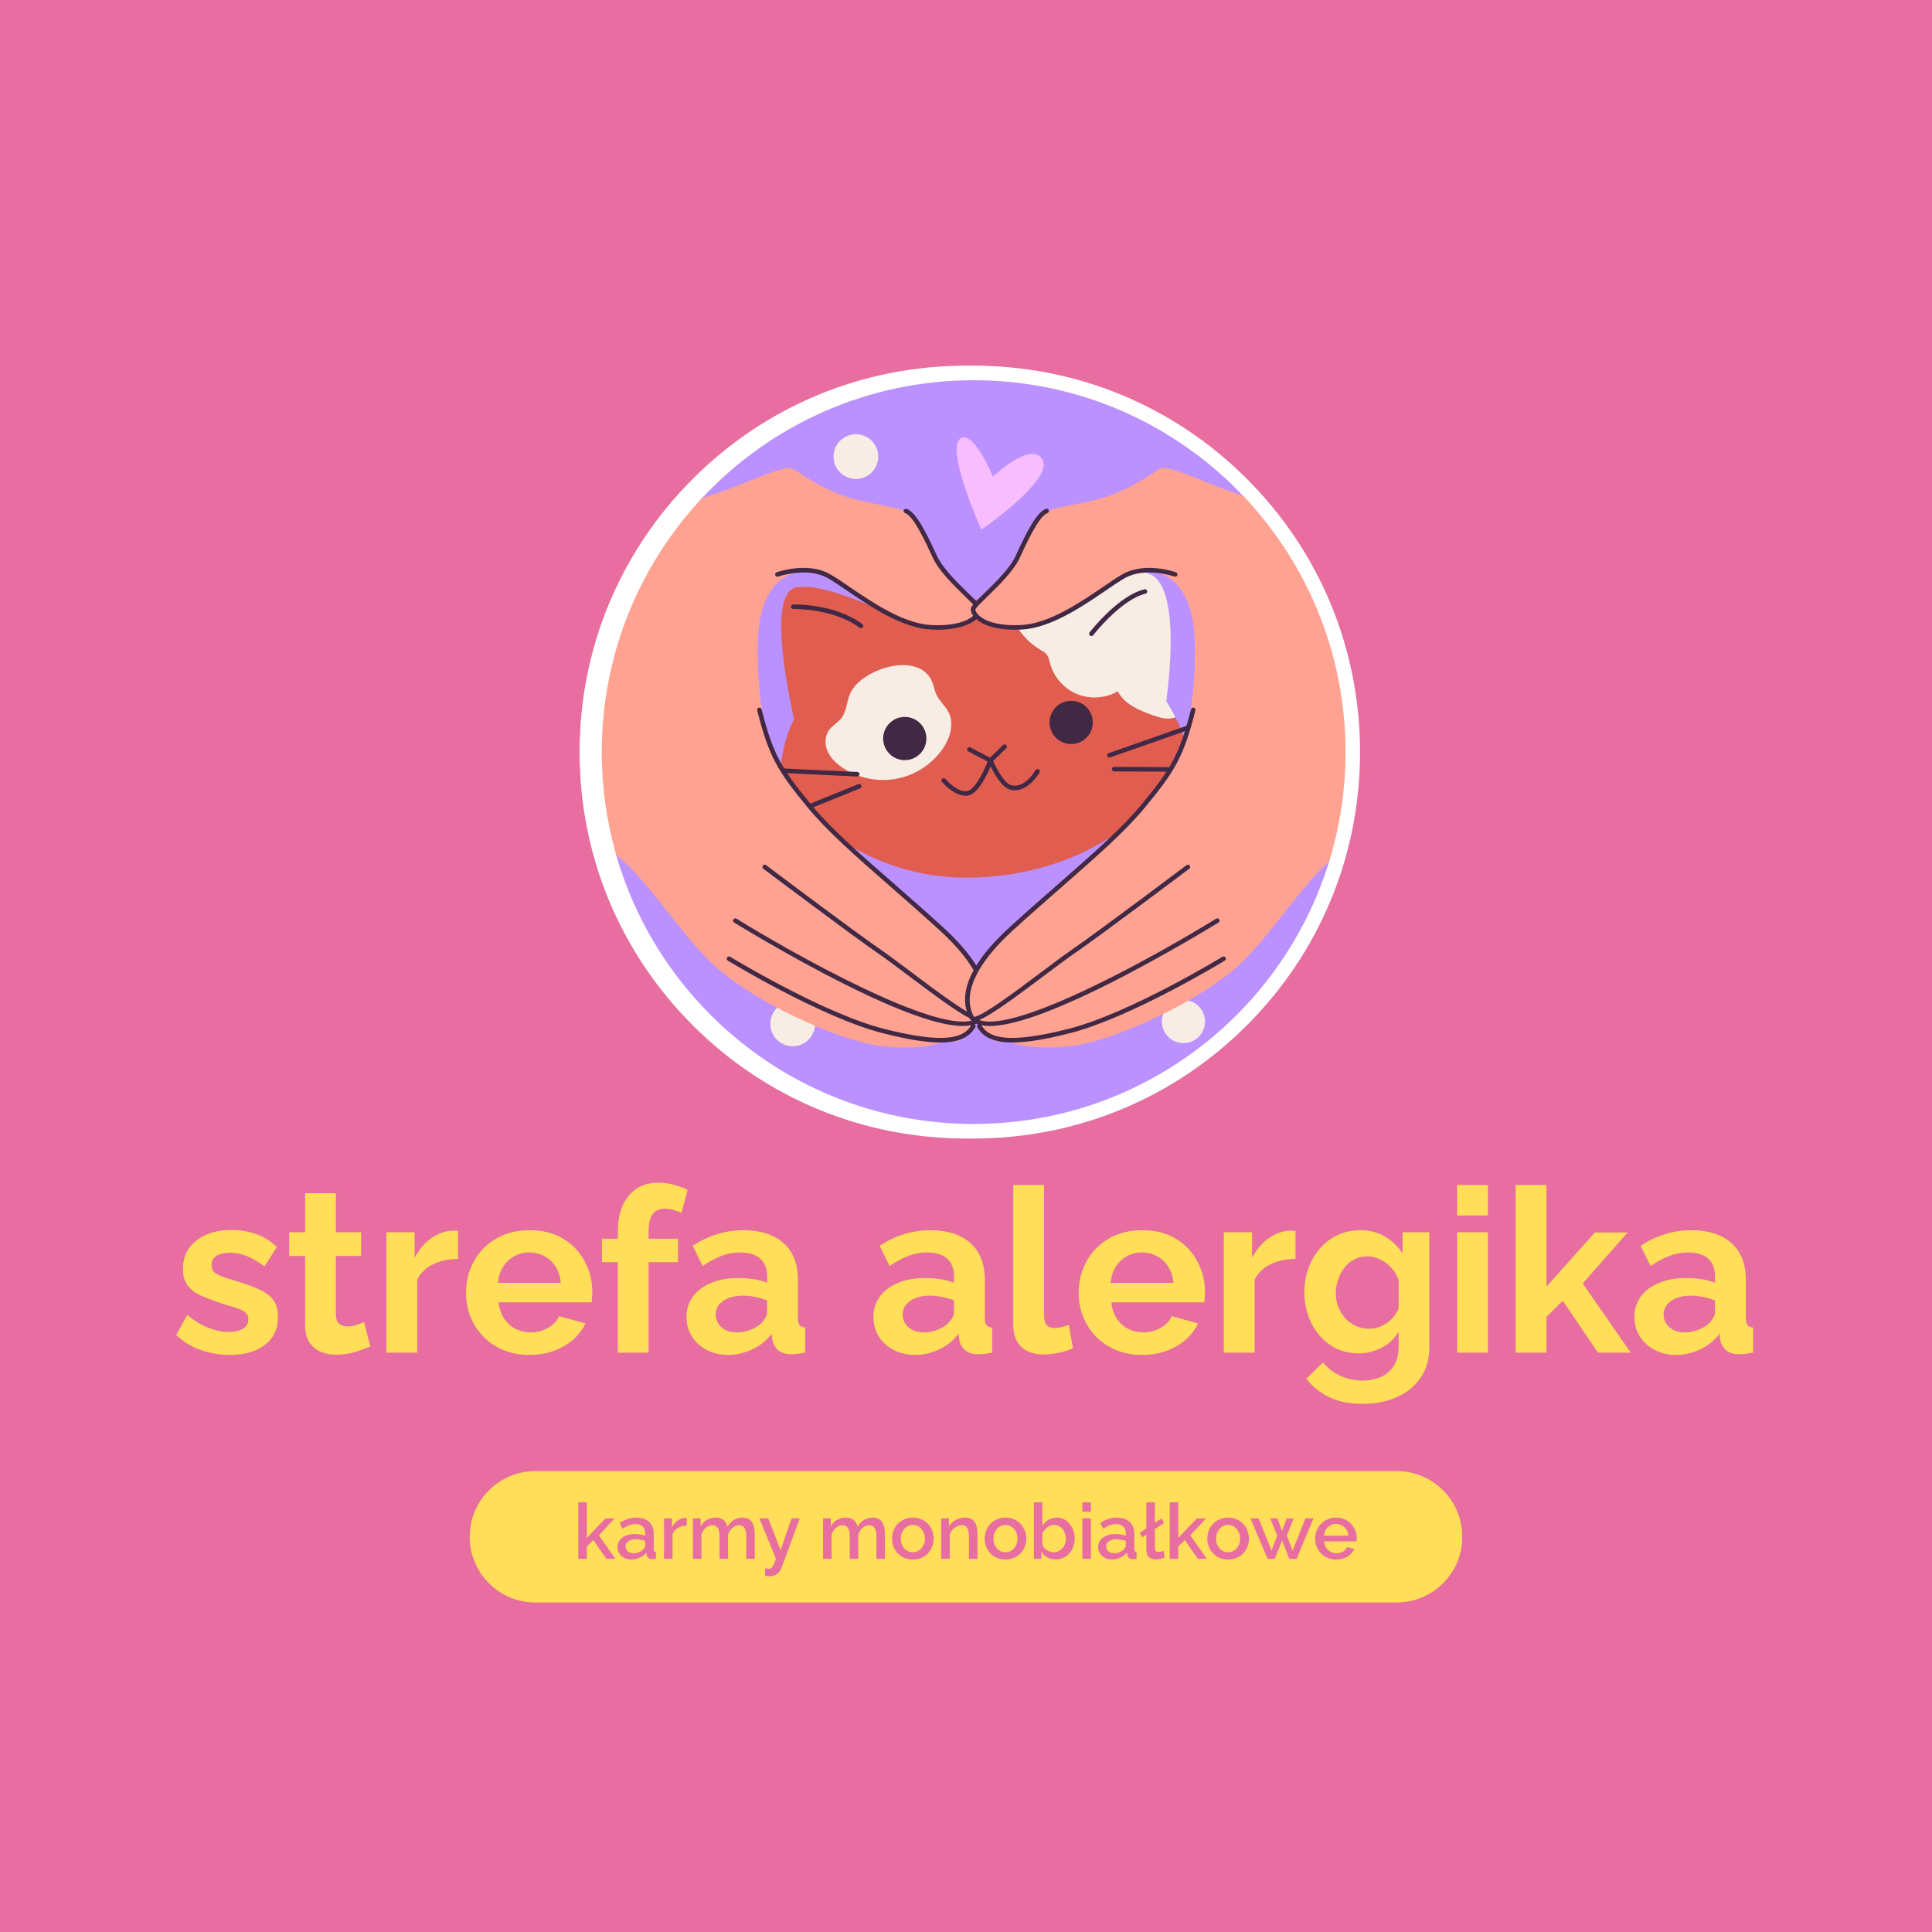 <svg xmlns="http://www.w3.org/2000/svg" xmlns:xlink="http://www.w3.org/1999/xlink" width="440" zoomAndPan="magnify" viewBox="0 0 330 330" height="440" preserveAspectRatio="xMidYMid meet" version="1.0"><defs><g/><clipPath id="ba2ff7ecf4"><path d="M 99 62.465 L 231 62.465 L 231 194.465 L 99 194.465 Z M 99 62.465 " clip-rule="nonzero"/></clipPath><clipPath id="de5b14d29a"><path d="M 80.227 251.273 L 249.824 251.273 L 249.824 273.723 L 80.227 273.723 Z M 80.227 251.273 " clip-rule="nonzero"/></clipPath><clipPath id="427fa89c5b"><path d="M 249.773 262.496 C 249.773 268.695 244.746 273.723 238.547 273.723 L 91.453 273.723 C 85.254 273.723 80.227 268.695 80.227 262.496 C 80.227 256.297 85.254 251.273 91.453 251.273 L 238.547 251.273 C 244.746 251.273 249.773 256.297 249.773 262.496 Z M 249.773 262.496 " clip-rule="nonzero"/></clipPath><clipPath id="cc75228236"><path d="M 0.227 0.273 L 169.824 0.273 L 169.824 22.723 L 0.227 22.723 Z M 0.227 0.273 " clip-rule="nonzero"/></clipPath><clipPath id="4814377311"><path d="M 169.773 11.496 C 169.773 17.695 164.746 22.723 158.547 22.723 L 11.453 22.723 C 5.254 22.723 0.227 17.695 0.227 11.496 C 0.227 5.297 5.254 0.273 11.453 0.273 L 158.547 0.273 C 164.746 0.273 169.773 5.297 169.773 11.496 Z M 169.773 11.496 " clip-rule="nonzero"/></clipPath><clipPath id="6b5a84d654"><rect x="0" width="170" y="0" height="23"/></clipPath><clipPath id="50abecbf23"><path d="M 100.305 62.465 L 232.305 62.465 L 232.305 194.465 L 100.305 194.465 Z M 100.305 62.465 " clip-rule="nonzero"/></clipPath></defs><rect x="-33" width="396" fill="#ffffff" y="-33" height="396" fill-opacity="1"/><rect x="-33" width="396" fill="#e86da0" y="-33" height="396" fill-opacity="1"/><g clip-path="url(#ba2ff7ecf4)"><path fill="#ffffff" d="M 165 194.465 C 147.371 194.465 130.797 187.598 118.332 175.133 C 105.867 162.668 99 146.094 99 128.465 C 99 110.832 105.867 94.262 118.332 81.793 C 130.797 69.328 147.371 62.465 165 62.465 C 182.629 62.465 199.203 69.328 211.668 81.793 C 224.133 94.262 231 110.832 231 128.465 C 231 146.094 224.133 162.668 211.668 175.133 C 199.203 187.598 182.629 194.465 165 194.465 Z M 165 194.465 " fill-opacity="1" fill-rule="nonzero"/></g><path fill="#6e72ff" d="M 228.516 128.461 C 228.516 146.039 221.379 161.949 209.84 173.449 C 198.352 184.898 179.898 165.672 162.395 165.672 C 145.938 165.672 140.141 164.375 129.613 161.723 C 125.602 160.711 114.207 167.051 111.109 162.098 C 105.008 152.344 101.48 140.812 101.48 128.461 C 101.48 93.383 129.918 64.945 165 64.945 C 200.082 64.945 228.516 93.383 228.516 128.461 Z M 228.516 128.461 " fill-opacity="1" fill-rule="nonzero"/><path fill="#f7ede5" d="M 181.281 144.293 C 180.828 144.598 173.266 165.777 173.266 165.777 L 205.969 173.305 L 204.73 141.117 Z M 181.281 144.293 " fill-opacity="1" fill-rule="nonzero"/><path fill="#412945" d="M 180.871 146.902 C 180.871 146.902 193.559 149.566 202.188 147.586 C 202.188 147.586 195.703 152.156 189.734 151.188 C 183.762 150.219 180.871 146.902 180.871 146.902 Z M 180.871 146.902 " fill-opacity="1" fill-rule="nonzero"/><path fill="#ffa291" d="M 176.285 107.02 L 176.27 107.008 C 175.844 94.945 165.938 85.297 153.77 85.297 C 141.34 85.297 131.258 95.379 131.258 107.812 C 131.258 110.953 131.906 113.945 133.07 116.664 L 134.156 131.375 L 134.684 154.547 L 160.223 153.887 L 158.512 141.512 C 158.512 141.512 167.727 143.75 173.652 140.461 C 179.574 137.168 176.285 107.02 176.285 107.02 Z M 176.285 107.02 " fill-opacity="1" fill-rule="nonzero"/><path fill="#e05d4f" d="M 174.969 123.344 C 174.969 123.707 174.93 124.066 174.859 124.426 C 174.789 124.781 174.684 125.125 174.547 125.461 C 174.406 125.797 174.238 126.117 174.035 126.418 C 173.832 126.719 173.605 127 173.348 127.254 C 173.09 127.512 172.812 127.742 172.508 127.941 C 172.207 128.145 171.891 128.316 171.555 128.453 C 171.219 128.594 170.871 128.699 170.516 128.77 C 170.16 128.84 169.801 128.875 169.438 128.875 C 169.074 128.875 168.715 128.84 168.359 128.77 C 168.004 128.699 167.656 128.594 167.32 128.453 C 166.984 128.316 166.668 128.145 166.367 127.941 C 166.062 127.742 165.785 127.512 165.527 127.254 C 165.27 127 165.043 126.719 164.84 126.418 C 164.637 126.117 164.469 125.797 164.328 125.461 C 164.191 125.125 164.086 124.781 164.016 124.426 C 163.945 124.066 163.91 123.707 163.91 123.344 C 163.91 122.98 163.945 122.621 164.016 122.266 C 164.086 121.91 164.191 121.566 164.328 121.23 C 164.469 120.895 164.637 120.574 164.84 120.273 C 165.043 119.973 165.27 119.691 165.527 119.434 C 165.785 119.18 166.062 118.949 166.367 118.746 C 166.668 118.547 166.984 118.375 167.32 118.238 C 167.656 118.098 168.004 117.992 168.359 117.922 C 168.715 117.852 169.074 117.816 169.438 117.816 C 169.801 117.816 170.16 117.852 170.516 117.922 C 170.871 117.992 171.219 118.098 171.555 118.238 C 171.891 118.375 172.207 118.547 172.508 118.746 C 172.812 118.949 173.09 119.18 173.348 119.434 C 173.605 119.691 173.832 119.973 174.035 120.273 C 174.238 120.574 174.406 120.895 174.547 121.23 C 174.684 121.566 174.789 121.91 174.859 122.266 C 174.93 122.621 174.969 122.98 174.969 123.344 Z M 174.969 123.344 " fill-opacity="1" fill-rule="nonzero"/><path fill="#412945" d="M 141.352 147 C 141.352 147 135.605 143.047 130.207 136.992 C 124.809 130.938 116.91 121.898 117.566 107.152 C 118.227 92.406 130.863 85.297 130.863 85.297 C 130.863 85.297 140.477 80.031 151.27 81.086 C 162.066 82.141 184.184 81.613 184.184 81.613 C 184.184 81.613 184.84 86.484 179.312 90.695 C 173.781 94.91 168.648 95.832 168.648 95.832 C 168.648 95.832 172.336 98.594 171.148 104.781 C 169.965 110.969 162.855 118.605 162.855 118.605 C 162.855 118.605 159.871 111.016 153.902 113.207 C 148.691 115.125 148.109 122.688 154.562 127.031 C 154.562 127.031 147.934 144.496 141.352 147 Z M 141.352 147 " fill-opacity="1" fill-rule="nonzero"/><path fill="#412945" d="M 175.582 115.184 C 175.582 115.504 175.535 115.812 175.445 116.105 C 175.352 116.402 175.223 116.664 175.055 116.891 C 174.887 117.117 174.691 117.289 174.469 117.414 C 174.25 117.535 174.02 117.598 173.781 117.598 C 173.543 117.598 173.312 117.535 173.094 117.414 C 172.875 117.289 172.68 117.117 172.512 116.891 C 172.34 116.664 172.211 116.402 172.121 116.105 C 172.027 115.812 171.984 115.504 171.984 115.184 C 171.984 114.863 172.027 114.555 172.121 114.258 C 172.211 113.965 172.34 113.703 172.512 113.477 C 172.68 113.25 172.875 113.074 173.094 112.953 C 173.312 112.832 173.543 112.77 173.781 112.77 C 174.02 112.77 174.25 112.832 174.469 112.953 C 174.691 113.074 174.887 113.25 175.055 113.477 C 175.223 113.703 175.352 113.965 175.445 114.258 C 175.535 114.555 175.582 114.863 175.582 115.184 Z M 175.582 115.184 " fill-opacity="1" fill-rule="nonzero"/><path fill="#412945" d="M 175.668 109.129 C 175.883 109.723 174.82 110.652 173.297 111.207 C 171.77 111.766 170.359 111.734 170.141 111.145 C 169.926 110.551 170.988 109.621 172.516 109.062 C 174.039 108.508 175.449 108.539 175.668 109.129 Z M 175.668 109.129 " fill-opacity="1" fill-rule="nonzero"/><path fill="#412945" d="M 159.629 123.074 C 159.488 123.074 159.348 122.992 159.281 122.855 C 157.27 118.703 154.555 117.391 154.527 117.375 C 154.336 117.285 154.254 117.055 154.344 116.863 C 154.434 116.668 154.66 116.586 154.855 116.676 C 154.977 116.73 157.836 118.102 159.977 122.52 C 160.07 122.711 159.988 122.941 159.797 123.035 C 159.746 123.062 159.688 123.074 159.629 123.074 Z M 159.629 123.074 " fill-opacity="1" fill-rule="nonzero"/><path fill="#412945" d="M 176.441 126.152 C 173.98 126.152 172.164 123.617 172.082 123.504 C 171.961 123.328 172.004 123.086 172.176 122.965 C 172.352 122.84 172.59 122.883 172.715 123.055 C 172.734 123.082 174.648 125.746 176.938 125.332 C 177.148 125.297 177.352 125.438 177.387 125.645 C 177.426 125.855 177.285 126.059 177.074 126.094 C 176.859 126.133 176.648 126.152 176.441 126.152 Z M 176.441 126.152 " fill-opacity="1" fill-rule="nonzero"/><path fill="#f8bdff" d="M 209.84 173.449 C 198.352 184.898 182.504 191.98 165 191.98 C 142.273 191.98 122.332 180.043 111.109 162.098 C 115.465 159.566 121.891 156.355 128.625 154.809 C 128.625 154.809 130.406 146.91 143.438 147.699 C 156.469 148.492 162.594 154.613 162.594 154.613 C 162.594 154.613 185.5 157.18 196.16 163.5 C 201.598 166.723 206.422 170.508 209.84 173.449 Z M 209.84 173.449 " fill-opacity="1" fill-rule="nonzero"/><path fill="#f7ede5" d="M 218.793 135.461 C 218.793 135.461 211.09 149.992 192.648 149.762 C 170.574 149.484 169.656 132.445 169.656 132.445 C 169.656 132.445 171.277 128.809 175.078 125.254 C 175.43 122.148 176.496 114.488 178.422 114.355 C 180.066 114.238 182.707 117.629 184.223 119.805 C 187.047 118.883 190.336 118.375 194.137 118.59 C 195.324 118.656 196.461 118.793 197.555 118.984 C 200.109 119.426 200.988 123.121 203.039 124.07 C 204.332 122.922 207.016 124.184 209.012 125.043 C 211.043 125.918 213.793 127.145 213.84 129.617 C 216.02 132.496 218.793 135.461 218.793 135.461 Z M 218.793 135.461 " fill-opacity="1" fill-rule="nonzero"/><path fill="#ffc569" d="M 175.918 125.199 C 175.617 125.805 175.406 126.473 175.422 127.152 C 175.453 128.492 176.383 129.695 177.559 130.336 C 178.734 130.973 180.121 131.125 181.457 131.078 C 183.418 131.012 185.422 130.523 186.969 129.32 C 189.762 127.156 189.992 123.406 187.199 121.191 C 184.594 119.121 182.359 119.852 179.668 121.457 C 178.129 122.371 176.723 123.57 175.918 125.199 Z M 175.918 125.199 " fill-opacity="1" fill-rule="nonzero"/><path fill="#ffc569" d="M 218.793 135.461 C 214.863 136.504 214.543 131.332 214.543 131.332 C 214.543 131.332 208.344 134.242 205.641 131.777 C 202.938 129.312 204.727 126.582 204.727 126.582 C 204.727 126.582 202.211 125.902 199.473 124.367 C 197.469 123.242 197.43 120.414 197.555 118.984 C 200.109 119.426 202.398 120.184 204.449 121.129 C 205.742 119.98 211.66 114.871 213.656 115.734 C 215.688 116.605 215.594 127.836 215.641 130.309 C 217.816 133.188 218.793 135.461 218.793 135.461 Z M 218.793 135.461 " fill-opacity="1" fill-rule="nonzero"/><path fill="#412945" d="M 184.359 125.816 C 184.316 127.055 183.277 128.02 182.043 127.977 C 180.805 127.934 179.836 126.895 179.883 125.66 C 179.926 124.422 180.965 123.453 182.199 123.5 C 183.438 123.543 184.406 124.582 184.359 125.816 Z M 184.359 125.816 " fill-opacity="1" fill-rule="nonzero"/><path fill="#412945" d="M 202.613 126.32 C 202.57 127.559 201.531 128.523 200.297 128.48 C 199.059 128.438 198.09 127.398 198.137 126.16 C 198.18 124.926 199.219 123.957 200.453 124.004 C 201.691 124.047 202.66 125.086 202.613 126.32 Z M 202.613 126.32 " fill-opacity="1" fill-rule="nonzero"/><path fill="#412945" d="M 197.27 131.23 C 197.078 131.141 196.848 131.219 196.754 131.41 C 196.742 131.434 195.59 133.758 193.574 133.797 C 193.566 133.797 193.559 133.797 193.551 133.797 C 192.039 133.797 190.875 130.836 190.461 129.398 C 190.77 129.156 191.355 128.621 192.523 127.426 C 192.672 127.273 192.668 127.027 192.516 126.879 C 192.363 126.73 192.117 126.734 191.969 126.887 C 191.223 127.648 190.324 128.523 189.98 128.801 C 189.598 128.547 188.582 127.668 187.75 126.895 C 187.594 126.746 187.348 126.758 187.203 126.914 C 187.055 127.07 187.066 127.316 187.223 127.461 C 188.52 128.664 189.195 129.207 189.57 129.445 C 189.398 130.117 188.812 131.859 187.191 132.875 C 185.32 134.047 183.578 131.781 183.5 131.68 C 183.375 131.508 183.133 131.473 182.961 131.602 C 182.789 131.727 182.754 131.973 182.883 132.141 C 183.648 133.164 185.621 134.77 187.602 133.531 C 188.934 132.699 189.648 131.473 190.02 130.555 C 190.582 132.121 191.75 134.57 193.551 134.57 C 193.562 134.57 193.578 134.57 193.59 134.57 C 196.086 134.52 197.395 131.859 197.449 131.746 C 197.543 131.555 197.461 131.324 197.27 131.23 Z M 197.27 131.23 " fill-opacity="1" fill-rule="nonzero"/><path fill="#412945" d="M 222.984 132.254 C 222.949 132.254 222.914 132.246 222.875 132.238 C 219.512 131.254 207.277 131.184 207.156 131.184 C 206.941 131.18 206.77 131.008 206.77 130.793 C 206.77 130.582 206.945 130.41 207.156 130.41 C 207.156 130.41 207.16 130.41 207.16 130.41 C 207.668 130.41 219.625 130.48 223.094 131.496 C 223.297 131.555 223.414 131.77 223.355 131.973 C 223.305 132.145 223.152 132.254 222.984 132.254 Z M 222.984 132.254 " fill-opacity="1" fill-rule="nonzero"/><path fill="#412945" d="M 220.793 138.582 C 220.715 138.582 220.637 138.559 220.566 138.512 C 217.199 136.109 206.707 133.34 206.602 133.312 C 206.395 133.258 206.273 133.047 206.324 132.84 C 206.379 132.633 206.59 132.508 206.797 132.562 C 207.234 132.676 217.531 135.398 221.016 137.883 C 221.191 138.008 221.23 138.25 221.105 138.422 C 221.031 138.527 220.914 138.582 220.793 138.582 Z M 220.793 138.582 " fill-opacity="1" fill-rule="nonzero"/><path fill="#412945" d="M 180.262 130.859 C 180.238 130.859 180.215 130.859 180.188 130.855 C 174.879 129.855 165.984 130.469 165.895 130.477 C 165.684 130.488 165.5 130.328 165.484 130.117 C 165.469 129.902 165.629 129.719 165.84 129.703 C 166.211 129.676 174.926 129.078 180.332 130.094 C 180.543 130.133 180.68 130.336 180.641 130.543 C 180.605 130.73 180.441 130.859 180.262 130.859 Z M 180.262 130.859 " fill-opacity="1" fill-rule="nonzero"/><path fill="#412945" d="M 165.363 135.727 C 165.188 135.727 165.031 135.605 164.988 135.43 C 164.938 135.219 165.066 135.012 165.273 134.961 C 165.711 134.859 175.996 132.402 180.312 132.562 C 180.527 132.57 180.695 132.75 180.688 132.965 C 180.68 133.176 180.5 133.352 180.285 133.336 C 180.164 133.332 180.035 133.328 179.902 133.328 C 175.477 133.328 165.559 135.691 165.453 135.715 C 165.426 135.723 165.395 135.727 165.363 135.727 Z M 165.363 135.727 " fill-opacity="1" fill-rule="nonzero"/><path fill="#412945" d="M 214.078 127.492 C 214.074 127.492 214.07 127.492 214.066 127.492 C 213.855 127.488 213.688 127.309 213.691 127.094 C 213.82 122.691 213.703 117.828 213.293 117.105 C 212.555 117.156 209.574 119.93 207.172 122.543 C 207.027 122.699 206.785 122.711 206.625 122.566 C 206.469 122.422 206.461 122.176 206.605 122.02 C 207.832 120.684 211.941 116.332 213.336 116.332 C 213.34 116.332 213.34 116.332 213.344 116.332 C 213.605 116.336 213.762 116.453 213.848 116.555 C 214.676 117.512 214.531 124.883 214.465 127.117 C 214.457 127.328 214.285 127.492 214.078 127.492 Z M 214.078 127.492 " fill-opacity="1" fill-rule="nonzero"/><path fill="#412945" d="M 175.84 124.93 C 175.82 124.93 175.801 124.926 175.781 124.922 C 175.57 124.891 175.426 124.691 175.457 124.48 C 175.461 124.461 175.793 122.332 176.27 120.211 C 177.168 116.227 177.785 115.617 178.32 115.555 C 179.699 115.387 181.523 119.023 182.051 120.145 C 182.141 120.336 182.059 120.566 181.867 120.656 C 181.672 120.746 181.441 120.664 181.352 120.473 C 180.281 118.199 178.91 116.254 178.414 116.32 C 177.836 116.602 176.809 120.832 176.223 124.602 C 176.191 124.793 176.027 124.93 175.84 124.93 Z M 175.84 124.93 " fill-opacity="1" fill-rule="nonzero"/><path fill="#412945" d="M 189.605 139.551 C 188.406 139.551 187.305 138.934 186.715 138.43 C 186.555 138.293 186.535 138.047 186.676 137.887 C 186.816 137.723 187.059 137.703 187.223 137.844 C 187.316 137.926 189.461 139.719 191.273 138.137 C 191.434 137.992 191.68 138.012 191.82 138.172 C 191.961 138.332 191.941 138.578 191.781 138.719 C 191.082 139.328 190.328 139.551 189.605 139.551 Z M 189.605 139.551 " fill-opacity="1" fill-rule="nonzero"/><path fill="#f7ede5" d="M 173.812 150.863 C 172.508 152.238 171.859 154.105 171.41 155.949 C 170.957 157.824 170.668 159.742 170.555 161.668 C 170.41 164.141 170.598 166.777 172.016 168.809 C 173.43 170.84 176.418 171.934 178.488 170.574 C 179.652 169.809 180.297 168.457 180.645 167.109 C 180.988 165.762 181.086 164.359 181.441 163.016 C 181.902 161.293 182.285 159.008 182.953 157.355 C 183.621 155.703 184.578 154.586 184.176 152.852 C 183.07 148.07 176.77 147.742 173.812 150.863 Z M 173.812 150.863 " fill-opacity="1" fill-rule="nonzero"/><path fill="#412945" d="M 183.824 156.102 C 183.664 155.957 183.422 155.973 183.277 156.133 C 181.836 157.754 181.16 161.891 180.664 164.91 C 180.422 166.379 180.195 167.762 179.984 168.133 C 179.934 168.223 179.883 168.32 179.824 168.426 C 179.332 169.328 178.609 170.645 176.988 170.922 C 176.82 169.93 176.953 167.367 177.02 166.422 C 177.035 166.211 176.875 166.023 176.664 166.008 C 176.453 165.992 176.266 166.152 176.25 166.367 C 176.238 166.508 176.016 169.605 176.211 170.973 C 175.66 170.953 175.02 170.828 174.281 170.559 C 173.891 169.684 173.969 167.434 174.035 166.602 C 174.055 166.387 173.895 166.203 173.684 166.184 C 173.473 166.172 173.281 166.324 173.266 166.539 C 173.242 166.805 173.102 168.711 173.348 170.074 C 172.719 169.613 172.199 168.918 171.797 167.992 C 170.312 164.559 170.734 158.234 172.781 153.289 C 173.5 151.543 174.605 150.371 176.059 149.801 C 178.816 148.719 181.973 150.145 182 150.16 C 182.195 150.246 182.426 150.164 182.516 149.969 C 182.605 149.773 182.52 149.547 182.328 149.457 C 182.184 149.391 178.848 147.879 175.781 149.078 C 174.121 149.727 172.871 151.047 172.066 152.996 C 169.914 158.195 169.504 164.633 171.086 168.301 C 171.73 169.789 172.664 170.777 173.863 171.23 C 174.832 171.598 175.656 171.75 176.367 171.75 C 178.887 171.75 179.934 169.836 180.504 168.797 C 180.559 168.695 180.609 168.602 180.656 168.516 C 180.926 168.051 181.113 166.945 181.426 165.039 C 181.906 162.109 182.562 158.102 183.855 156.645 C 184 156.484 183.984 156.242 183.824 156.102 Z M 183.824 156.102 " fill-opacity="1" fill-rule="nonzero"/><path fill="#f7ede5" d="M 203.527 151.73 C 201.633 152.66 200.199 154.359 199.684 156.277 C 199.344 157.547 199.391 158.879 199.098 160.16 C 198.648 162.141 197.418 163.883 196.617 165.766 C 195.816 167.648 195.5 169.938 196.785 171.578 C 198.227 173.422 201.254 173.711 203.488 172.746 C 205.723 171.781 207.289 169.867 208.527 167.898 C 211.277 163.539 212.863 158.191 211.059 153.43 C 209.902 150.383 206.316 150.359 203.527 151.73 Z M 203.527 151.73 " fill-opacity="1" fill-rule="nonzero"/><path fill="#412945" d="M 211.074 152.371 C 208.297 148.941 203.379 150.855 203.172 150.941 C 202.973 151.02 202.879 151.242 202.957 151.441 C 203.035 151.641 203.262 151.738 203.457 151.656 C 203.504 151.641 208.055 149.875 210.477 152.859 C 213.086 156.078 211.125 162.809 208.195 167.703 C 206.504 170.531 204.277 172.355 201.926 172.836 C 201.41 172.941 200.902 172.973 200.41 172.938 C 201.148 172.289 202.285 171.164 202.547 170.18 C 202.602 169.973 202.48 169.762 202.273 169.707 C 202.066 169.652 201.855 169.773 201.801 169.98 C 201.555 170.902 200.082 172.227 199.41 172.762 C 198.879 172.613 198.375 172.375 197.926 172.051 C 197.875 172.012 197.824 171.973 197.777 171.934 C 197.973 171.668 199.055 170.156 199.633 168.832 C 199.719 168.637 199.629 168.406 199.434 168.32 C 199.238 168.234 199.008 168.324 198.926 168.52 C 198.422 169.672 197.477 171.027 197.203 171.41 C 195.551 169.609 196.375 167.25 197.789 164.004 C 199.273 160.605 200.855 155.945 200.875 155.898 C 200.941 155.695 200.832 155.477 200.633 155.41 C 200.43 155.34 200.211 155.449 200.141 155.648 C 200.125 155.695 198.551 160.328 197.082 163.695 C 195.73 166.789 194.203 170.297 197.473 172.676 C 198.426 173.367 199.57 173.727 200.785 173.727 C 201.211 173.727 201.645 173.684 202.082 173.594 C 204.645 173.07 207.055 171.117 208.863 168.098 C 212.023 162.812 213.938 155.898 211.074 152.371 Z M 211.074 152.371 " fill-opacity="1" fill-rule="nonzero"/><path fill="#f8bdff" d="M 204.043 101.711 C 204.043 101.711 200.523 93.184 198.316 95.371 C 196.113 97.559 202.055 110.789 202.055 110.789 C 202.055 110.789 214.379 102.316 212.539 98.863 C 210.699 95.406 204.043 101.711 204.043 101.711 Z M 204.043 101.711 " fill-opacity="1" fill-rule="nonzero"/><path fill="#f8bdff" d="M 115.805 138.797 C 115.805 138.797 108.434 133.25 107.648 136.258 C 106.867 139.262 118.715 147.621 118.715 147.621 C 118.715 147.621 125.012 134.055 121.668 132.02 C 118.324 129.984 115.805 138.797 115.805 138.797 Z M 115.805 138.797 " fill-opacity="1" fill-rule="nonzero"/><path fill="#f8bdff" d="M 159.152 77.484 C 159.152 77.484 151.777 71.934 150.996 74.941 C 150.211 77.945 162.062 86.305 162.062 86.305 C 162.062 86.305 168.355 72.742 165.012 70.703 C 161.668 68.668 159.152 77.484 159.152 77.484 Z M 159.152 77.484 " fill-opacity="1" fill-rule="nonzero"/><g clip-path="url(#de5b14d29a)"><g clip-path="url(#427fa89c5b)"><g transform="matrix(1, 0, 0, 1, 80, 251)"><g clip-path="url(#6b5a84d654)"><g clip-path="url(#cc75228236)"><g clip-path="url(#4814377311)"><path fill="#ffde59" d="M 0.227 0.273 L 169.738 0.273 L 169.738 22.723 L 0.227 22.723 Z M 0.227 0.273 " fill-opacity="1" fill-rule="nonzero"/></g></g></g></g></g></g><g clip-path="url(#50abecbf23)"><path fill="#ffffff" d="M 166.305 194.465 C 148.676 194.465 132.102 187.598 119.637 175.133 C 107.172 162.668 100.305 146.094 100.305 128.465 C 100.305 110.832 107.172 94.262 119.637 81.793 C 132.102 69.328 148.676 62.465 166.305 62.465 C 183.934 62.465 200.508 69.328 212.977 81.793 C 225.441 94.262 232.305 110.832 232.305 128.465 C 232.305 146.094 225.441 162.668 212.977 175.133 C 200.508 187.598 183.934 194.465 166.305 194.465 Z M 166.305 194.465 " fill-opacity="1" fill-rule="nonzero"/></g><path fill="#bb91ff" d="M 211.094 128.148 C 211.094 134.625 228.855 141.184 227.055 147.07 C 219.102 173.074 194.91 191.98 166.305 191.98 C 137.316 191.98 112.863 172.562 105.246 146.02 C 103.645 140.445 124.996 141.879 124.996 135.785 C 124.996 118.988 109.309 96.387 119.957 85.027 C 131.547 72.668 148.023 64.945 166.305 64.945 C 184.406 64.945 200.738 72.516 212.309 84.66 L 212.312 84.664 C 223.16 96.062 211.094 111.172 211.094 128.148 Z M 211.094 128.148 " fill-opacity="1" fill-rule="nonzero"/><path fill="#f7ede5" d="M 150.008 77.992 C 150.008 78.5 149.914 78.984 149.719 79.453 C 149.523 79.922 149.25 80.332 148.891 80.691 C 148.531 81.051 148.121 81.324 147.652 81.52 C 147.184 81.715 146.699 81.809 146.191 81.809 C 145.684 81.809 145.199 81.715 144.73 81.52 C 144.262 81.324 143.852 81.051 143.492 80.691 C 143.133 80.332 142.859 79.922 142.664 79.453 C 142.469 78.984 142.375 78.5 142.375 77.992 C 142.375 77.484 142.469 77 142.664 76.531 C 142.859 76.062 143.133 75.652 143.492 75.293 C 143.852 74.934 144.262 74.66 144.73 74.465 C 145.199 74.27 145.684 74.176 146.191 74.176 C 146.699 74.176 147.184 74.27 147.652 74.465 C 148.121 74.66 148.531 74.934 148.891 75.293 C 149.25 75.652 149.523 76.062 149.719 76.531 C 149.914 77 150.008 77.484 150.008 77.992 Z M 150.008 77.992 " fill-opacity="1" fill-rule="nonzero"/><path fill="#f7ede5" d="M 139.215 174.887 C 139.215 175.391 139.117 175.879 138.922 176.348 C 138.73 176.812 138.453 177.227 138.094 177.586 C 137.738 177.941 137.324 178.219 136.855 178.414 C 136.391 178.605 135.902 178.703 135.395 178.703 C 134.891 178.703 134.402 178.605 133.934 178.414 C 133.469 178.219 133.055 177.941 132.695 177.586 C 132.34 177.227 132.062 176.812 131.867 176.348 C 131.676 175.879 131.578 175.391 131.578 174.887 C 131.578 174.379 131.676 173.891 131.867 173.426 C 132.062 172.957 132.34 172.543 132.695 172.188 C 133.055 171.828 133.469 171.551 133.934 171.359 C 134.402 171.164 134.891 171.066 135.395 171.066 C 135.902 171.066 136.391 171.164 136.855 171.359 C 137.324 171.551 137.738 171.828 138.094 172.188 C 138.453 172.543 138.73 172.957 138.922 173.426 C 139.117 173.891 139.215 174.379 139.215 174.887 Z M 139.215 174.887 " fill-opacity="1" fill-rule="nonzero"/><path fill="#f7ede5" d="M 205.828 174.492 C 205.828 174.98 205.734 175.449 205.547 175.902 C 205.359 176.352 205.094 176.75 204.75 177.098 C 204.402 177.441 204.004 177.711 203.555 177.895 C 203.102 178.082 202.633 178.176 202.141 178.176 C 201.652 178.176 201.184 178.082 200.73 177.895 C 200.281 177.711 199.883 177.441 199.535 177.098 C 199.191 176.75 198.922 176.352 198.738 175.902 C 198.551 175.449 198.457 174.98 198.457 174.492 C 198.457 174.004 198.551 173.531 198.738 173.082 C 198.922 172.629 199.191 172.23 199.535 171.883 C 199.883 171.539 200.281 171.273 200.73 171.086 C 201.184 170.898 201.652 170.805 202.141 170.805 C 202.633 170.805 203.102 170.898 203.555 171.086 C 204.004 171.273 204.402 171.539 204.75 171.883 C 205.094 172.23 205.359 172.629 205.547 173.082 C 205.734 173.531 205.828 174.004 205.828 174.492 Z M 205.828 174.492 " fill-opacity="1" fill-rule="nonzero"/><path fill="#e05d4f" d="M 203.281 129.164 C 203.281 129.164 193.18 148.68 167.145 149.871 C 144.633 150.906 133.148 133.672 133.148 133.672 C 133.148 133.672 133.145 131.32 133.734 128.426 C 134.094 126.637 134.684 124.637 135.637 122.855 C 134.285 116.809 131.348 101.566 135.852 100.387 C 139.504 99.438 147.594 102.832 152.848 105.344 C 154.625 104.5 156.543 103.805 158.602 103.309 C 161.66 102.559 165.031 102.242 168.746 102.512 C 169.883 102.594 170.984 102.711 172.051 102.863 C 172.531 102.934 173.004 103.004 173.469 103.086 C 173.473 103.086 173.793 105.312 173.797 105.312 C 176.699 105.816 177.922 109.371 180.316 110.305 C 184.062 106.797 185.609 110.219 189.891 112.445 C 194.395 114.789 196.211 111.973 195.391 118.25 C 195.391 118.266 199.215 119.785 199.211 119.801 C 199.219 119.812 196.812 119.672 196.816 119.676 C 197.406 120.586 200.336 121.648 200.781 122.527 C 202.598 126.109 203.281 129.164 203.281 129.164 Z M 203.281 129.164 " fill-opacity="1" fill-rule="nonzero"/><path fill="#f7ede5" d="M 200.781 122.527 C 200.492 122.625 200.195 122.691 199.891 122.723 C 198.82 122.828 197.762 122.477 196.746 122.113 C 194.469 121.297 192.035 120.238 190.93 118.086 C 188.848 119.289 186.207 119.469 183.98 118.555 C 181.754 117.645 180 115.656 179.363 113.34 C 179.203 112.754 179.094 112.117 178.68 111.668 C 178.438 111.406 178.113 111.234 177.805 111.055 C 174.82 109.336 172.703 106.234 172.051 102.863 C 172.531 102.934 173.004 103.004 173.469 103.086 C 173.473 103.086 173.473 103.086 173.477 103.09 C 176.379 103.594 179.023 104.344 181.414 105.277 C 185.164 101.77 192.344 95.941 196.621 98.168 C 201.129 100.508 200.035 113.477 199.215 119.754 C 199.215 119.773 199.215 119.785 199.211 119.801 C 199.219 119.812 199.227 119.824 199.23 119.828 C 199.824 120.738 200.336 121.648 200.781 122.527 Z M 200.781 122.527 " fill-opacity="1" fill-rule="nonzero"/><path fill="#f7ede5" d="M 145.242 118.395 C 144.605 119.785 144.645 121.484 143.695 122.691 C 143.102 123.449 142.184 123.91 141.613 124.688 C 140.844 125.73 140.852 127.207 141.387 128.387 C 141.926 129.566 142.922 130.48 144.004 131.191 C 146.664 132.938 150.008 133.605 153.129 133.016 C 156.254 132.426 159.125 130.582 160.961 127.988 C 162.262 126.156 163.039 123.672 162.027 121.668 C 161.469 120.559 160.434 119.738 159.922 118.605 C 159.602 117.91 159.504 117.129 159.203 116.426 C 156.91 111.066 147.133 114.254 145.242 118.395 Z M 145.242 118.395 " fill-opacity="1" fill-rule="nonzero"/><path fill="#412945" d="M 186.422 108.641 C 186.336 108.641 186.254 108.613 186.184 108.559 C 186.016 108.43 185.984 108.184 186.113 108.016 C 186.316 107.758 191.055 101.699 195.484 100.66 C 195.691 100.609 195.898 100.738 195.949 100.945 C 195.996 101.152 195.867 101.363 195.66 101.41 C 191.5 102.391 186.773 108.43 186.727 108.492 C 186.648 108.59 186.535 108.641 186.422 108.641 Z M 186.422 108.641 " fill-opacity="1" fill-rule="nonzero"/><path fill="#412945" d="M 147.062 107.301 C 146.984 107.301 146.902 107.277 146.832 107.227 C 142.324 103.871 135.574 104.02 135.508 104.02 C 135.293 104.035 135.117 103.855 135.109 103.645 C 135.105 103.43 135.273 103.25 135.484 103.246 C 135.773 103.238 142.574 103.09 147.293 106.605 C 147.465 106.73 147.5 106.977 147.375 107.145 C 147.297 107.25 147.184 107.301 147.062 107.301 Z M 147.062 107.301 " fill-opacity="1" fill-rule="nonzero"/><path fill="#412945" d="M 158.23 126 C 158.312 128.039 156.727 129.754 154.688 129.836 C 152.648 129.918 150.934 128.328 150.852 126.293 C 150.773 124.254 152.359 122.539 154.398 122.457 C 156.434 122.375 158.152 123.965 158.23 126 Z M 158.23 126 " fill-opacity="1" fill-rule="nonzero"/><path fill="#412945" d="M 186.652 123.25 C 186.734 125.289 185.148 127.004 183.109 127.086 C 181.07 127.164 179.355 125.578 179.273 123.543 C 179.195 121.504 180.781 119.789 182.816 119.707 C 184.855 119.625 186.574 121.211 186.652 123.25 Z M 186.652 123.25 " fill-opacity="1" fill-rule="nonzero"/><path fill="#412945" d="M 177.406 131.406 C 177.219 131.305 176.984 131.371 176.879 131.555 C 176.863 131.586 175.145 134.59 172.871 134.168 C 171.602 133.934 170.199 131.262 169.645 129.984 L 171.871 127.805 C 172.023 127.656 172.027 127.41 171.879 127.258 C 171.727 127.105 171.484 127.102 171.332 127.254 L 169.117 129.418 L 165.754 127.664 C 165.566 127.562 165.332 127.637 165.234 127.828 C 165.133 128.016 165.207 128.25 165.398 128.348 L 168.703 130.074 C 167.949 132.02 166.457 134.867 165.258 135.109 C 163.559 135.453 161.5 133.082 161.48 133.059 C 161.34 132.895 161.098 132.879 160.934 133.016 C 160.773 133.156 160.754 133.398 160.895 133.562 C 160.98 133.664 162.934 135.914 164.922 135.914 C 165.086 135.914 165.25 135.898 165.414 135.867 C 167.062 135.535 168.547 132.461 169.207 130.891 C 169.852 132.23 171.199 134.645 172.73 134.93 C 175.547 135.457 177.473 132.078 177.555 131.934 C 177.66 131.746 177.594 131.512 177.406 131.406 Z M 177.406 131.406 " fill-opacity="1" fill-rule="nonzero"/><path fill="#412945" d="M 189.512 129.391 C 189.352 129.391 189.199 129.293 189.145 129.133 C 189.074 128.934 189.18 128.711 189.383 128.641 L 207.52 122.27 C 207.723 122.199 207.941 122.305 208.012 122.504 C 208.082 122.707 207.977 122.93 207.777 123 L 189.637 129.371 C 189.598 129.387 189.551 129.391 189.512 129.391 Z M 189.512 129.391 " fill-opacity="1" fill-rule="nonzero"/><path fill="#412945" d="M 207.113 131.848 L 190.301 131.762 C 190.09 131.762 189.914 131.586 189.918 131.371 C 189.918 131.16 190.09 130.988 190.305 130.988 L 207.117 131.074 C 207.332 131.078 207.504 131.25 207.5 131.465 C 207.5 131.676 207.328 131.848 207.113 131.848 Z M 207.113 131.848 " fill-opacity="1" fill-rule="nonzero"/><path fill="#412945" d="M 146.418 132.633 C 146.414 132.633 146.406 132.633 146.402 132.633 L 127.027 131.715 C 126.812 131.707 126.648 131.523 126.656 131.312 C 126.668 131.098 126.852 130.934 127.062 130.941 L 146.438 131.859 C 146.652 131.867 146.816 132.051 146.805 132.262 C 146.797 132.469 146.625 132.633 146.418 132.633 Z M 146.418 132.633 " fill-opacity="1" fill-rule="nonzero"/><path fill="#412945" d="M 131.125 141.02 C 130.973 141.02 130.824 140.93 130.766 140.777 C 130.684 140.582 130.781 140.355 130.977 140.273 L 146.625 133.934 C 146.824 133.855 147.051 133.949 147.129 134.148 C 147.211 134.344 147.117 134.57 146.918 134.652 L 131.27 140.992 C 131.223 141.012 131.172 141.02 131.125 141.02 Z M 131.125 141.02 " fill-opacity="1" fill-rule="nonzero"/><path fill="#ffa291" d="M 167.676 172.832 C 167.512 173.191 167.352 173.523 167.188 173.836 C 167.152 173.91 167.113 173.984 167.074 174.055 C 167.023 174.156 166.969 174.254 166.914 174.352 C 166.895 174.391 166.871 174.434 166.848 174.477 C 166.82 174.527 166.789 174.578 166.762 174.625 C 164.691 178.219 162.953 178.09 161.297 177.848 C 160.008 178.387 156.82 179.32 151.008 178.727 C 143.082 177.914 127.633 170.594 121.129 164.09 C 115.449 158.406 110.695 150.395 105.246 146.02 C 103.645 140.445 102.785 134.555 102.785 128.461 C 102.785 111.664 109.309 96.387 119.957 85.027 C 126.668 83.195 133.949 79.07 135.559 80.141 C 137.391 81.363 141.457 84.207 146.539 85.426 C 151.617 86.648 154.668 86.648 155.887 88.477 C 156.477 89.355 157.582 91.23 158.82 93.254 C 160.156 95.43 161.641 97.773 162.797 99.25 C 162.84 99.305 162.887 99.363 162.93 99.418 C 162.938 99.426 162.941 99.43 162.945 99.434 C 163.656 100.305 164.395 100.977 165.055 101.543 C 165.059 101.547 165.062 101.547 165.062 101.547 C 165.77 102.156 166.383 102.641 166.762 103.113 C 166.777 103.141 166.797 103.164 166.812 103.188 C 166.91 103.316 166.988 103.445 167.043 103.574 C 167.176 103.875 167.199 104.188 167.066 104.535 C 167 104.711 166.898 104.902 166.762 105.098 C 166.746 105.121 166.73 105.145 166.711 105.164 C 166.586 105.332 166.434 105.504 166.254 105.672 C 166.254 105.672 166.25 105.676 166.246 105.68 C 165.141 106.703 162.988 107.609 159.555 107.168 C 158.355 107.016 157 106.695 155.48 106.16 C 148.152 103.586 143.715 98.5 139.73 97.68 C 139.629 97.656 139.523 97.637 139.422 97.621 C 135.359 97.016 129.871 98.84 129.461 109.207 C 129.203 115.887 130.121 121.805 130.809 125.172 C 131.188 127.035 131.496 128.113 131.496 128.113 C 131.496 128.113 132.078 129.09 133.117 130.648 C 134.699 133.016 137.348 136.723 140.645 140.355 C 140.652 140.367 140.664 140.379 140.676 140.391 C 142.414 142.305 144.336 144.203 146.371 145.867 C 146.426 145.91 146.484 145.957 146.539 146 C 150.773 149.43 156.812 154.312 161.422 159.23 C 163.574 161.523 165.414 163.824 166.617 165.988 C 166.668 166.078 166.715 166.168 166.762 166.254 C 168.066 168.699 168.531 170.961 167.676 172.832 Z M 167.676 172.832 " fill-opacity="1" fill-rule="nonzero"/><path fill="#412945" d="M 160.957 158.27 C 157.957 155.547 155.09 153.035 152.559 150.82 C 146.574 145.586 141.848 141.449 138.41 137.262 C 133.512 131.293 132.055 128.93 130.086 121.152 C 130.035 120.945 129.824 120.82 129.617 120.871 C 129.41 120.926 129.285 121.133 129.336 121.34 C 131.34 129.27 132.824 131.676 137.812 137.754 C 141.289 141.988 146.039 146.145 152.051 151.402 C 154.699 153.723 157.441 156.121 160.438 158.844 C 166.84 164.656 169.227 169.922 167.164 173.672 C 167.164 173.676 167.16 173.676 167.16 173.676 C 166.949 173.695 166.102 173.52 162.91 171.34 C 160.672 169.816 157.938 167.762 155.52 165.945 C 153.562 164.477 151.711 163.09 150.438 162.211 C 145.891 159.094 130.996 147.883 130.848 147.77 C 130.676 147.641 130.434 147.676 130.305 147.844 C 130.176 148.016 130.211 148.258 130.383 148.387 C 130.531 148.5 145.438 159.719 150 162.852 C 151.262 163.719 153.105 165.102 155.055 166.566 C 160.383 170.566 164.285 173.434 166.277 174.223 C 159.922 176.617 135.285 162.789 125.805 156.918 C 125.625 156.805 125.383 156.863 125.273 157.043 C 125.16 157.227 125.215 157.465 125.398 157.574 C 125.488 157.633 134.602 163.266 144.281 168.113 C 153.766 172.863 160.516 175.246 164.457 175.246 C 164.988 175.246 165.465 175.199 165.895 175.113 C 164.758 177.023 162.055 178.566 150.902 175.707 C 140.512 173.043 124.875 163.516 124.719 163.422 C 124.535 163.309 124.297 163.367 124.188 163.551 C 124.074 163.73 124.133 163.969 124.316 164.082 C 124.473 164.176 140.207 173.762 150.711 176.457 C 154.891 177.527 158.121 178.07 160.582 178.07 C 163.688 178.07 165.57 177.211 166.586 175.465 C 166.688 175.293 166.637 175.074 166.48 174.957 C 166.922 174.809 167.289 174.598 167.59 174.328 C 167.699 174.262 167.77 174.176 167.809 174.105 C 169.441 171.203 169.578 166.102 160.957 158.27 Z M 160.957 158.27 " fill-opacity="1" fill-rule="nonzero"/><path fill="#412945" d="M 160.105 107.562 C 159.801 107.562 159.48 107.555 159.145 107.539 C 154.137 107.332 148.668 103.605 144.68 100.883 C 143.379 99.996 142.254 99.234 141.355 98.727 C 137.852 96.762 132.961 98.469 132.914 98.484 C 132.711 98.555 132.492 98.449 132.418 98.25 C 132.348 98.051 132.453 97.828 132.652 97.758 C 132.867 97.68 137.922 95.914 141.734 98.055 C 142.664 98.574 143.801 99.348 145.113 100.246 C 149.027 102.914 154.391 106.566 159.176 106.77 C 164.188 106.977 166 105.52 166.543 104.883 C 166.887 104.484 166.934 104.176 166.914 104.066 C 166.828 103.805 165.82 102.824 164.93 101.961 C 163.016 100.098 160.391 97.551 159.352 95.301 C 158.039 92.457 156.055 88.156 154.605 87.645 C 154.406 87.574 154.301 87.352 154.371 87.152 C 154.441 86.949 154.664 86.844 154.863 86.914 C 156.488 87.488 158.176 90.906 160.055 94.977 C 161.035 97.098 163.598 99.586 165.469 101.406 C 166.934 102.828 167.582 103.473 167.672 103.918 C 167.758 104.348 167.562 104.883 167.133 105.387 C 166.551 106.062 164.742 107.562 160.105 107.562 Z M 160.105 107.562 " fill-opacity="1" fill-rule="nonzero"/><path fill="#ffa291" d="M 229.824 128.461 C 229.824 134.938 228.855 141.184 227.055 147.07 C 222.105 151.59 217.645 158.836 212.391 164.09 C 205.887 170.594 190.438 177.914 182.512 178.727 C 176.703 179.32 173.512 178.387 172.223 177.848 C 170.566 178.09 168.828 178.219 166.762 174.625 C 166.73 174.578 166.699 174.527 166.672 174.477 C 166.648 174.434 166.625 174.391 166.605 174.352 C 166.551 174.254 166.496 174.156 166.445 174.055 C 166.406 173.984 166.367 173.91 166.332 173.836 C 166.168 173.523 166.008 173.191 165.844 172.832 C 164.988 170.961 165.457 168.699 166.762 166.254 C 166.805 166.168 166.852 166.078 166.906 165.988 C 168.105 163.824 169.945 161.523 172.098 159.23 C 176.707 154.312 182.746 149.43 186.984 146 C 187.035 145.957 187.094 145.91 187.148 145.867 C 189.184 144.203 191.105 142.305 192.844 140.391 C 192.855 140.379 192.867 140.367 192.875 140.355 C 196.172 136.723 198.82 133.016 200.402 130.648 C 201.445 129.09 202.023 128.113 202.023 128.113 C 202.023 128.113 202.332 127.035 202.711 125.172 C 203.398 121.805 204.316 115.887 204.059 109.207 C 203.648 98.84 198.16 97.016 194.098 97.621 C 193.996 97.637 193.891 97.656 193.789 97.68 C 189.805 98.5 185.367 103.586 178.039 106.16 C 176.52 106.695 175.164 107.016 173.965 107.168 C 170.531 107.609 168.379 106.703 167.273 105.68 C 167.27 105.676 167.27 105.672 167.266 105.672 C 167.086 105.504 166.934 105.332 166.809 105.164 C 166.789 105.145 166.777 105.121 166.762 105.098 C 166.625 104.902 166.52 104.711 166.453 104.535 C 166.32 104.188 166.344 103.875 166.477 103.574 C 166.531 103.445 166.609 103.316 166.707 103.188 C 166.723 103.164 166.742 103.141 166.762 103.113 C 167.141 102.641 167.75 102.156 168.457 101.547 C 168.457 101.547 168.461 101.547 168.465 101.543 C 169.125 100.977 169.863 100.305 170.574 99.434 C 170.578 99.43 170.582 99.426 170.59 99.418 C 170.633 99.363 170.68 99.305 170.723 99.25 C 171.879 97.773 173.363 95.43 174.699 93.254 C 175.938 91.23 177.043 89.355 177.633 88.477 C 178.852 86.648 181.902 86.648 186.984 85.426 C 192.062 84.207 196.129 81.363 197.961 80.141 C 199.469 79.133 205.969 82.703 212.309 84.66 L 212.312 84.664 C 223.16 96.062 229.824 111.48 229.824 128.461 Z M 229.824 128.461 " fill-opacity="1" fill-rule="nonzero"/><path fill="#412945" d="M 209.332 163.551 C 209.223 163.367 208.984 163.309 208.801 163.422 C 208.645 163.516 193.012 173.043 182.617 175.707 C 171.465 178.566 168.762 177.023 167.625 175.113 C 168.055 175.199 168.531 175.246 169.066 175.246 C 173.004 175.246 179.758 172.859 189.238 168.113 C 198.918 163.266 208.031 157.633 208.125 157.574 C 208.305 157.465 208.359 157.227 208.25 157.043 C 208.137 156.863 207.898 156.805 207.715 156.918 C 198.234 162.789 173.602 176.617 167.242 174.223 C 169.234 173.434 173.137 170.566 178.465 166.566 C 180.414 165.102 182.258 163.719 183.52 162.852 C 188.082 159.719 202.988 148.5 203.137 148.387 C 203.309 148.258 203.344 148.016 203.215 147.844 C 203.086 147.676 202.844 147.641 202.672 147.77 C 202.523 147.883 187.629 159.094 183.082 162.211 C 181.809 163.09 179.957 164.477 178 165.945 C 175.586 167.762 172.848 169.816 170.613 171.34 C 167.418 173.52 166.57 173.695 166.359 173.676 C 166.359 173.676 166.355 173.676 166.355 173.672 C 164.293 169.922 166.68 164.656 173.082 158.844 C 176.078 156.121 178.82 153.723 181.473 151.402 C 187.48 146.145 192.23 141.988 195.707 137.754 C 200.695 131.676 202.18 129.27 204.184 121.34 C 204.234 121.133 204.109 120.926 203.902 120.871 C 203.695 120.82 203.484 120.945 203.434 121.152 C 201.469 128.93 200.008 131.293 195.109 137.262 C 191.672 141.449 186.945 145.586 180.961 150.82 C 178.43 153.035 175.562 155.547 172.562 158.27 C 163.941 166.102 164.078 171.203 165.711 174.105 C 165.75 174.176 165.824 174.262 165.93 174.328 C 166.23 174.598 166.602 174.809 167.039 174.957 C 166.883 175.074 166.832 175.289 166.934 175.465 C 167.949 177.211 169.832 178.07 172.938 178.07 C 175.398 178.07 178.629 177.527 182.812 176.457 C 193.316 173.762 209.047 164.176 209.203 164.082 C 209.387 163.969 209.445 163.73 209.332 163.551 Z M 209.332 163.551 " fill-opacity="1" fill-rule="nonzero"/><path fill="#412945" d="M 173.414 107.562 C 168.773 107.562 166.969 106.062 166.391 105.387 C 165.957 104.883 165.762 104.348 165.848 103.918 C 165.938 103.473 166.586 102.828 168.051 101.406 C 169.922 99.586 172.484 97.098 173.465 94.977 C 175.344 90.906 177.031 87.488 178.656 86.914 C 178.859 86.844 179.078 86.949 179.148 87.152 C 179.219 87.352 179.113 87.574 178.914 87.645 C 177.465 88.156 175.48 92.457 174.168 95.301 C 173.129 97.551 170.504 100.098 168.59 101.961 C 167.699 102.824 166.691 103.805 166.605 104.074 C 166.586 104.176 166.637 104.484 166.977 104.883 C 167.52 105.52 169.328 106.977 174.344 106.766 C 179.129 106.566 184.492 102.914 188.406 100.246 C 189.723 99.348 190.855 98.574 191.785 98.055 C 195.598 95.914 200.652 97.68 200.867 97.754 C 201.07 97.828 201.172 98.047 201.102 98.25 C 201.031 98.449 200.809 98.555 200.605 98.484 C 200.559 98.465 195.668 96.762 192.164 98.727 C 191.266 99.234 190.141 99.996 188.844 100.883 C 184.852 103.605 179.383 107.332 174.375 107.539 C 174.043 107.555 173.719 107.562 173.414 107.562 Z M 173.414 107.562 " fill-opacity="1" fill-rule="nonzero"/><path fill="#f8bdff" d="M 169.609 81.406 C 169.609 81.406 166.086 72.875 163.883 75.062 C 161.676 77.25 167.621 90.48 167.621 90.48 C 167.621 90.48 179.941 82.008 178.102 78.555 C 176.262 75.102 169.609 81.406 169.609 81.406 Z M 169.609 81.406 " fill-opacity="1" fill-rule="nonzero"/><g fill="#ffde59" fill-opacity="1"><g transform="translate(29.279, 231.04)"><g><path d="M 9.969 0.391 C 8.219 0.391 6.539 0.102 4.938 -0.469 C 3.344 -1.039 1.973 -1.891 0.828 -3.016 L 2.703 -6.438 C 3.93 -5.438 5.141 -4.703 6.328 -4.234 C 7.523 -3.766 8.672 -3.531 9.766 -3.531 C 10.785 -3.531 11.602 -3.711 12.219 -4.078 C 12.832 -4.441 13.141 -4.992 13.141 -5.734 C 13.141 -6.223 12.969 -6.602 12.625 -6.875 C 12.289 -7.156 11.801 -7.398 11.156 -7.609 C 10.52 -7.816 9.742 -8.051 8.828 -8.312 C 7.305 -8.812 6.035 -9.297 5.016 -9.766 C 3.992 -10.234 3.227 -10.828 2.719 -11.547 C 2.219 -12.273 1.969 -13.203 1.969 -14.328 C 1.969 -15.68 2.312 -16.848 3 -17.828 C 3.695 -18.805 4.664 -19.57 5.906 -20.125 C 7.145 -20.676 8.602 -20.953 10.281 -20.953 C 11.738 -20.953 13.125 -20.723 14.438 -20.266 C 15.75 -19.805 16.941 -19.066 18.016 -18.047 L 15.891 -14.719 C 14.848 -15.52 13.852 -16.109 12.906 -16.484 C 11.969 -16.867 11.016 -17.062 10.047 -17.062 C 9.492 -17.062 8.973 -16.992 8.484 -16.859 C 8.004 -16.734 7.613 -16.52 7.312 -16.219 C 7.008 -15.914 6.859 -15.492 6.859 -14.953 C 6.859 -14.453 6.992 -14.062 7.266 -13.781 C 7.547 -13.508 7.969 -13.27 8.531 -13.062 C 9.094 -12.852 9.781 -12.617 10.594 -12.359 C 12.238 -11.891 13.629 -11.406 14.766 -10.906 C 15.91 -10.406 16.77 -9.797 17.344 -9.078 C 17.914 -8.359 18.203 -7.375 18.203 -6.125 C 18.203 -4.082 17.457 -2.484 15.969 -1.328 C 14.477 -0.18 12.477 0.391 9.969 0.391 Z M 9.969 0.391 "/></g></g></g><g fill="#ffde59" fill-opacity="1"><g transform="translate(48.537, 231.04)"><g><path d="M 14.719 -1.062 C 14.27 -0.875 13.727 -0.66 13.094 -0.422 C 12.469 -0.191 11.797 -0.004 11.078 0.141 C 10.359 0.285 9.633 0.359 8.906 0.359 C 7.938 0.359 7.047 0.188 6.234 -0.156 C 5.422 -0.5 4.773 -1.039 4.297 -1.781 C 3.816 -2.531 3.578 -3.504 3.578 -4.703 L 3.578 -16.516 L 0.859 -16.516 L 0.859 -20.562 L 3.578 -20.562 L 3.578 -27.234 L 8.828 -27.234 L 8.828 -20.562 L 13.141 -20.562 L 13.141 -16.516 L 8.828 -16.516 L 8.828 -6.469 C 8.848 -5.77 9.039 -5.258 9.406 -4.938 C 9.781 -4.625 10.242 -4.469 10.797 -4.469 C 11.336 -4.469 11.867 -4.555 12.391 -4.734 C 12.922 -4.922 13.344 -5.082 13.656 -5.219 Z M 14.719 -1.062 "/></g></g></g><g fill="#ffde59" fill-opacity="1"><g transform="translate(63.599, 231.04)"><g><path d="M 14.641 -16 C 13.035 -16 11.602 -15.691 10.344 -15.078 C 9.094 -14.461 8.195 -13.582 7.656 -12.438 L 7.656 0 L 2.391 0 L 2.391 -20.562 L 7.219 -20.562 L 7.219 -16.172 C 7.945 -17.578 8.875 -18.688 10 -19.5 C 11.125 -20.312 12.316 -20.754 13.578 -20.828 C 13.859 -20.828 14.078 -20.828 14.234 -20.828 C 14.398 -20.828 14.535 -20.816 14.641 -20.797 Z M 14.641 -16 "/></g></g></g><g fill="#ffde59" fill-opacity="1"><g transform="translate(78.503, 231.04)"><g><path d="M 11.922 0.391 C 10.273 0.391 8.785 0.109 7.453 -0.453 C 6.117 -1.016 4.977 -1.785 4.031 -2.766 C 3.094 -3.742 2.367 -4.867 1.859 -6.141 C 1.348 -7.41 1.094 -8.75 1.094 -10.156 C 1.094 -12.125 1.531 -13.914 2.406 -15.531 C 3.289 -17.156 4.547 -18.457 6.172 -19.438 C 7.805 -20.414 9.738 -20.906 11.969 -20.906 C 14.219 -20.906 16.141 -20.414 17.734 -19.438 C 19.328 -18.457 20.547 -17.16 21.391 -15.547 C 22.242 -13.941 22.672 -12.211 22.672 -10.359 C 22.672 -10.047 22.656 -9.723 22.625 -9.391 C 22.602 -9.066 22.582 -8.801 22.562 -8.594 L 6.672 -8.594 C 6.773 -7.539 7.082 -6.625 7.594 -5.844 C 8.102 -5.062 8.754 -4.469 9.547 -4.062 C 10.348 -3.656 11.207 -3.453 12.125 -3.453 C 13.164 -3.453 14.148 -3.707 15.078 -4.219 C 16.016 -4.727 16.648 -5.398 16.984 -6.234 L 21.5 -4.984 C 21 -3.93 20.285 -3 19.359 -2.188 C 18.43 -1.383 17.336 -0.754 16.078 -0.297 C 14.828 0.16 13.441 0.391 11.922 0.391 Z M 6.547 -11.922 L 17.297 -11.922 C 17.191 -12.973 16.895 -13.883 16.406 -14.656 C 15.926 -15.426 15.297 -16.023 14.516 -16.453 C 13.734 -16.891 12.859 -17.109 11.891 -17.109 C 10.941 -17.109 10.082 -16.891 9.312 -16.453 C 8.539 -16.023 7.91 -15.426 7.422 -14.656 C 6.941 -13.883 6.648 -12.973 6.547 -11.922 Z M 6.547 -11.922 "/></g></g></g><g fill="#ffde59" fill-opacity="1"><g transform="translate(101.88, 231.04)"><g><path d="M 3.656 0 L 3.656 -15.453 L 0.938 -15.453 L 0.938 -19.453 L 3.656 -19.453 L 3.656 -20.719 C 3.656 -22.414 3.93 -23.883 4.484 -25.125 C 5.047 -26.375 5.844 -27.336 6.875 -28.016 C 7.914 -28.691 9.129 -29.031 10.516 -29.031 C 11.348 -29.031 12.191 -28.926 13.047 -28.719 C 13.898 -28.508 14.742 -28.207 15.578 -27.812 L 14.516 -23.859 C 14.117 -24.066 13.66 -24.238 13.141 -24.375 C 12.617 -24.52 12.125 -24.594 11.656 -24.594 C 10.758 -24.594 10.078 -24.281 9.609 -23.656 C 9.141 -23.031 8.906 -22.113 8.906 -20.906 L 8.906 -19.453 L 13.922 -19.453 L 13.922 -15.453 L 8.906 -15.453 L 8.906 0 Z M 3.656 0 "/></g></g></g><g fill="#ffde59" fill-opacity="1"><g transform="translate(116.275, 231.04)"><g><path d="M 0.984 -6.078 C 0.984 -7.41 1.352 -8.582 2.094 -9.594 C 2.844 -10.602 3.883 -11.379 5.219 -11.922 C 6.551 -12.473 8.082 -12.75 9.812 -12.75 C 10.676 -12.75 11.551 -12.68 12.438 -12.547 C 13.32 -12.422 14.094 -12.211 14.75 -11.922 L 14.75 -13.031 C 14.75 -14.332 14.363 -15.336 13.594 -16.047 C 12.82 -16.754 11.676 -17.109 10.156 -17.109 C 9.031 -17.109 7.957 -16.91 6.938 -16.516 C 5.926 -16.117 4.859 -15.547 3.734 -14.797 L 2.047 -18.25 C 3.398 -19.133 4.789 -19.797 6.219 -20.234 C 7.645 -20.68 9.145 -20.906 10.719 -20.906 C 13.645 -20.906 15.926 -20.172 17.562 -18.703 C 19.195 -17.242 20.016 -15.156 20.016 -12.438 L 20.016 -5.891 C 20.016 -5.336 20.109 -4.941 20.297 -4.703 C 20.492 -4.473 20.816 -4.332 21.266 -4.281 L 21.266 0 C 20.797 0.082 20.367 0.148 19.984 0.203 C 19.609 0.254 19.289 0.281 19.031 0.281 C 17.977 0.281 17.18 0.047 16.641 -0.422 C 16.109 -0.898 15.781 -1.477 15.656 -2.156 L 15.531 -3.219 C 14.645 -2.062 13.535 -1.172 12.203 -0.547 C 10.867 0.078 9.508 0.391 8.125 0.391 C 6.758 0.391 5.535 0.109 4.453 -0.453 C 3.367 -1.016 2.52 -1.785 1.906 -2.766 C 1.289 -3.742 0.984 -4.848 0.984 -6.078 Z M 13.766 -5.016 C 14.055 -5.336 14.289 -5.656 14.469 -5.969 C 14.656 -6.281 14.75 -6.566 14.75 -6.828 L 14.75 -8.906 C 14.125 -9.164 13.441 -9.367 12.703 -9.516 C 11.973 -9.66 11.281 -9.734 10.625 -9.734 C 9.27 -9.734 8.156 -9.438 7.281 -8.844 C 6.406 -8.258 5.969 -7.484 5.969 -6.516 C 5.969 -5.992 6.109 -5.492 6.391 -5.016 C 6.68 -4.547 7.098 -4.164 7.641 -3.875 C 8.191 -3.594 8.848 -3.453 9.609 -3.453 C 10.398 -3.453 11.172 -3.602 11.922 -3.906 C 12.68 -4.207 13.297 -4.578 13.766 -5.016 Z M 13.766 -5.016 "/></g></g></g><g fill="#ffde59" fill-opacity="1"><g transform="translate(138.788, 231.04)"><g/></g></g><g fill="#ffde59" fill-opacity="1"><g transform="translate(148.202, 231.04)"><g><path d="M 0.984 -6.078 C 0.984 -7.41 1.352 -8.582 2.094 -9.594 C 2.844 -10.602 3.883 -11.379 5.219 -11.922 C 6.551 -12.473 8.082 -12.75 9.812 -12.75 C 10.676 -12.75 11.551 -12.68 12.438 -12.547 C 13.32 -12.422 14.094 -12.211 14.75 -11.922 L 14.75 -13.031 C 14.75 -14.332 14.363 -15.336 13.594 -16.047 C 12.82 -16.754 11.676 -17.109 10.156 -17.109 C 9.031 -17.109 7.957 -16.91 6.938 -16.516 C 5.926 -16.117 4.859 -15.547 3.734 -14.797 L 2.047 -18.25 C 3.398 -19.133 4.789 -19.797 6.219 -20.234 C 7.645 -20.68 9.145 -20.906 10.719 -20.906 C 13.645 -20.906 15.926 -20.172 17.562 -18.703 C 19.195 -17.242 20.016 -15.156 20.016 -12.438 L 20.016 -5.891 C 20.016 -5.336 20.109 -4.941 20.297 -4.703 C 20.492 -4.473 20.816 -4.332 21.266 -4.281 L 21.266 0 C 20.797 0.082 20.367 0.148 19.984 0.203 C 19.609 0.254 19.289 0.281 19.031 0.281 C 17.977 0.281 17.18 0.047 16.641 -0.422 C 16.109 -0.898 15.781 -1.477 15.656 -2.156 L 15.531 -3.219 C 14.645 -2.062 13.535 -1.172 12.203 -0.547 C 10.867 0.078 9.508 0.391 8.125 0.391 C 6.758 0.391 5.535 0.109 4.453 -0.453 C 3.367 -1.016 2.52 -1.785 1.906 -2.766 C 1.289 -3.742 0.984 -4.848 0.984 -6.078 Z M 13.766 -5.016 C 14.055 -5.336 14.289 -5.656 14.469 -5.969 C 14.656 -6.281 14.75 -6.566 14.75 -6.828 L 14.75 -8.906 C 14.125 -9.164 13.441 -9.367 12.703 -9.516 C 11.973 -9.66 11.281 -9.734 10.625 -9.734 C 9.27 -9.734 8.156 -9.438 7.281 -8.844 C 6.406 -8.258 5.969 -7.484 5.969 -6.516 C 5.969 -5.992 6.109 -5.492 6.391 -5.016 C 6.68 -4.547 7.098 -4.164 7.641 -3.875 C 8.191 -3.594 8.848 -3.453 9.609 -3.453 C 10.398 -3.453 11.172 -3.602 11.922 -3.906 C 12.68 -4.207 13.297 -4.578 13.766 -5.016 Z M 13.766 -5.016 "/></g></g></g><g fill="#ffde59" fill-opacity="1"><g transform="translate(170.716, 231.04)"><g><path d="M 2.359 -28.641 L 7.609 -28.641 L 7.609 -6.594 C 7.609 -5.645 7.766 -5.008 8.078 -4.688 C 8.391 -4.363 8.82 -4.203 9.375 -4.203 C 9.789 -4.203 10.223 -4.254 10.672 -4.359 C 11.117 -4.461 11.508 -4.594 11.844 -4.75 L 12.562 -0.75 C 11.852 -0.406 11.023 -0.145 10.078 0.031 C 9.141 0.219 8.289 0.312 7.531 0.312 C 5.883 0.312 4.609 -0.125 3.703 -1 C 2.805 -1.875 2.359 -3.125 2.359 -4.75 Z M 2.359 -28.641 "/></g></g></g><g fill="#ffde59" fill-opacity="1"><g transform="translate(183.149, 231.04)"><g><path d="M 11.922 0.391 C 10.273 0.391 8.785 0.109 7.453 -0.453 C 6.117 -1.016 4.977 -1.785 4.031 -2.766 C 3.094 -3.742 2.367 -4.867 1.859 -6.141 C 1.348 -7.41 1.094 -8.75 1.094 -10.156 C 1.094 -12.125 1.531 -13.914 2.406 -15.531 C 3.289 -17.156 4.547 -18.457 6.172 -19.438 C 7.805 -20.414 9.738 -20.906 11.969 -20.906 C 14.219 -20.906 16.141 -20.414 17.734 -19.438 C 19.328 -18.457 20.547 -17.16 21.391 -15.547 C 22.242 -13.941 22.672 -12.211 22.672 -10.359 C 22.672 -10.047 22.656 -9.723 22.625 -9.391 C 22.602 -9.066 22.582 -8.801 22.562 -8.594 L 6.672 -8.594 C 6.773 -7.539 7.082 -6.625 7.594 -5.844 C 8.102 -5.062 8.754 -4.469 9.547 -4.062 C 10.348 -3.656 11.207 -3.453 12.125 -3.453 C 13.164 -3.453 14.148 -3.707 15.078 -4.219 C 16.016 -4.727 16.648 -5.398 16.984 -6.234 L 21.5 -4.984 C 21 -3.93 20.285 -3 19.359 -2.188 C 18.43 -1.383 17.336 -0.754 16.078 -0.297 C 14.828 0.16 13.441 0.391 11.922 0.391 Z M 6.547 -11.922 L 17.297 -11.922 C 17.191 -12.973 16.895 -13.883 16.406 -14.656 C 15.926 -15.426 15.297 -16.023 14.516 -16.453 C 13.734 -16.891 12.859 -17.109 11.891 -17.109 C 10.941 -17.109 10.082 -16.891 9.312 -16.453 C 8.539 -16.023 7.91 -15.426 7.422 -14.656 C 6.941 -13.883 6.648 -12.973 6.547 -11.922 Z M 6.547 -11.922 "/></g></g></g><g fill="#ffde59" fill-opacity="1"><g transform="translate(206.644, 231.04)"><g><path d="M 14.641 -16 C 13.035 -16 11.602 -15.691 10.344 -15.078 C 9.094 -14.461 8.195 -13.582 7.656 -12.438 L 7.656 0 L 2.391 0 L 2.391 -20.562 L 7.219 -20.562 L 7.219 -16.172 C 7.945 -17.578 8.875 -18.688 10 -19.5 C 11.125 -20.312 12.316 -20.754 13.578 -20.828 C 13.859 -20.828 14.078 -20.828 14.234 -20.828 C 14.398 -20.828 14.535 -20.816 14.641 -20.797 Z M 14.641 -16 "/></g></g></g><g fill="#ffde59" fill-opacity="1"><g transform="translate(221.627, 231.04)"><g><path d="M 10.438 0.125 C 9.07 0.125 7.82 -0.141 6.688 -0.672 C 5.551 -1.211 4.57 -1.969 3.75 -2.938 C 2.926 -3.906 2.289 -5.016 1.844 -6.266 C 1.395 -7.523 1.172 -8.863 1.172 -10.281 C 1.172 -11.77 1.406 -13.156 1.875 -14.438 C 2.352 -15.719 3.016 -16.848 3.859 -17.828 C 4.711 -18.805 5.719 -19.562 6.875 -20.094 C 8.039 -20.633 9.332 -20.906 10.75 -20.906 C 12.344 -20.906 13.738 -20.547 14.938 -19.828 C 16.145 -19.109 17.145 -18.148 17.938 -16.953 L 17.938 -20.562 L 22.516 -20.562 L 22.516 -0.984 C 22.516 1.055 22.023 2.801 21.047 4.25 C 20.066 5.707 18.711 6.82 16.984 7.594 C 15.266 8.363 13.305 8.75 11.109 8.75 C 8.879 8.75 6.992 8.375 5.453 7.625 C 3.91 6.883 2.586 5.832 1.484 4.469 L 4.359 1.688 C 5.141 2.656 6.125 3.41 7.312 3.953 C 8.508 4.504 9.773 4.781 11.109 4.781 C 12.234 4.781 13.258 4.578 14.188 4.172 C 15.113 3.773 15.859 3.148 16.422 2.297 C 16.984 1.441 17.266 0.348 17.266 -0.984 L 17.266 -3.578 C 16.586 -2.398 15.625 -1.488 14.375 -0.844 C 13.133 -0.195 11.82 0.125 10.438 0.125 Z M 12.203 -4.078 C 12.773 -4.078 13.32 -4.164 13.844 -4.344 C 14.375 -4.531 14.859 -4.781 15.297 -5.094 C 15.742 -5.414 16.133 -5.789 16.469 -6.219 C 16.812 -6.645 17.078 -7.082 17.266 -7.531 L 17.266 -12.438 C 16.953 -13.25 16.516 -13.953 15.953 -14.547 C 15.391 -15.148 14.758 -15.613 14.062 -15.938 C 13.375 -16.27 12.648 -16.438 11.891 -16.438 C 11.078 -16.438 10.344 -16.266 9.688 -15.922 C 9.031 -15.586 8.469 -15.113 8 -14.5 C 7.531 -13.883 7.172 -13.203 6.922 -12.453 C 6.672 -11.711 6.547 -10.938 6.547 -10.125 C 6.547 -9.281 6.691 -8.492 6.984 -7.766 C 7.273 -7.035 7.676 -6.395 8.188 -5.844 C 8.695 -5.289 9.297 -4.859 9.984 -4.547 C 10.68 -4.234 11.422 -4.078 12.203 -4.078 Z M 12.203 -4.078 "/></g></g></g><g fill="#ffde59" fill-opacity="1"><g transform="translate(246.494, 231.04)"><g><path d="M 2.391 0 L 2.391 -20.562 L 7.656 -20.562 L 7.656 0 Z M 2.391 -23.422 L 2.391 -28.641 L 7.656 -28.641 L 7.656 -23.422 Z M 2.391 -23.422 "/></g></g></g><g fill="#ffde59" fill-opacity="1"><g transform="translate(256.496, 231.04)"><g><path d="M 16.438 0 L 10.438 -8.859 L 7.656 -6.125 L 7.656 0 L 2.391 0 L 2.391 -28.641 L 7.656 -28.641 L 7.656 -11.297 L 15.922 -20.516 L 21.5 -20.516 L 13.844 -11.812 L 22.047 0 Z M 16.438 0 "/></g></g></g><g fill="#ffde59" fill-opacity="1"><g transform="translate(278.186, 231.04)"><g><path d="M 0.984 -6.078 C 0.984 -7.41 1.352 -8.582 2.094 -9.594 C 2.844 -10.602 3.883 -11.379 5.219 -11.922 C 6.551 -12.473 8.082 -12.75 9.812 -12.75 C 10.676 -12.75 11.551 -12.68 12.438 -12.547 C 13.32 -12.422 14.094 -12.211 14.75 -11.922 L 14.75 -13.031 C 14.75 -14.332 14.363 -15.336 13.594 -16.047 C 12.82 -16.754 11.676 -17.109 10.156 -17.109 C 9.031 -17.109 7.957 -16.91 6.938 -16.516 C 5.926 -16.117 4.859 -15.547 3.734 -14.797 L 2.047 -18.25 C 3.398 -19.133 4.789 -19.797 6.219 -20.234 C 7.645 -20.68 9.145 -20.906 10.719 -20.906 C 13.645 -20.906 15.926 -20.172 17.562 -18.703 C 19.195 -17.242 20.016 -15.156 20.016 -12.438 L 20.016 -5.891 C 20.016 -5.336 20.109 -4.941 20.297 -4.703 C 20.492 -4.473 20.816 -4.332 21.266 -4.281 L 21.266 0 C 20.797 0.082 20.367 0.148 19.984 0.203 C 19.609 0.254 19.289 0.281 19.031 0.281 C 17.977 0.281 17.18 0.047 16.641 -0.422 C 16.109 -0.898 15.781 -1.477 15.656 -2.156 L 15.531 -3.219 C 14.645 -2.062 13.535 -1.172 12.203 -0.547 C 10.867 0.078 9.508 0.391 8.125 0.391 C 6.758 0.391 5.535 0.109 4.453 -0.453 C 3.367 -1.016 2.52 -1.785 1.906 -2.766 C 1.289 -3.742 0.984 -4.848 0.984 -6.078 Z M 13.766 -5.016 C 14.055 -5.336 14.289 -5.656 14.469 -5.969 C 14.656 -6.281 14.75 -6.566 14.75 -6.828 L 14.75 -8.906 C 14.125 -9.164 13.441 -9.367 12.703 -9.516 C 11.973 -9.66 11.281 -9.734 10.625 -9.734 C 9.27 -9.734 8.156 -9.438 7.281 -8.844 C 6.406 -8.258 5.969 -7.484 5.969 -6.516 C 5.969 -5.992 6.109 -5.492 6.391 -5.016 C 6.68 -4.547 7.098 -4.164 7.641 -3.875 C 8.191 -3.594 8.848 -3.453 9.609 -3.453 C 10.398 -3.453 11.172 -3.602 11.922 -3.906 C 12.68 -4.207 13.297 -4.578 13.766 -5.016 Z M 13.766 -5.016 "/></g></g></g><g fill="#e86da0" fill-opacity="1"><g transform="translate(97.899, 266.25)"><g><path d="M 5.672 0 L 3.453 -3.188 L 2.328 -2.094 L 2.328 0 L 0.875 0 L 0.875 -9.641 L 2.328 -9.641 L 2.328 -3.562 L 5.516 -6.891 L 7.078 -6.891 L 4.391 -4 L 7.219 0 Z M 5.672 0 "/></g></g></g><g fill="#e86da0" fill-opacity="1"><g transform="translate(105.104, 266.25)"><g><path d="M 0.375 -2.016 C 0.375 -2.461 0.5 -2.848 0.75 -3.172 C 1 -3.504 1.344 -3.758 1.781 -3.938 C 2.219 -4.125 2.727 -4.219 3.312 -4.219 C 3.625 -4.219 3.938 -4.191 4.25 -4.141 C 4.57 -4.098 4.859 -4.031 5.109 -3.938 L 5.109 -4.375 C 5.109 -4.852 4.961 -5.227 4.672 -5.5 C 4.379 -5.781 3.961 -5.922 3.422 -5.922 C 3.035 -5.922 2.672 -5.848 2.328 -5.703 C 1.984 -5.566 1.617 -5.379 1.234 -5.141 L 0.734 -6.109 C 1.191 -6.422 1.648 -6.648 2.109 -6.797 C 2.578 -6.953 3.066 -7.031 3.578 -7.031 C 4.504 -7.031 5.234 -6.785 5.766 -6.297 C 6.297 -5.805 6.562 -5.113 6.562 -4.219 L 6.562 -1.641 C 6.562 -1.473 6.586 -1.352 6.641 -1.281 C 6.703 -1.207 6.801 -1.164 6.938 -1.156 L 6.938 0 C 6.812 0.031 6.695 0.047 6.594 0.047 C 6.488 0.055 6.398 0.062 6.328 0.062 C 6.016 0.062 5.781 -0.008 5.625 -0.156 C 5.469 -0.312 5.375 -0.488 5.344 -0.688 L 5.312 -1.078 C 5.008 -0.691 4.625 -0.395 4.156 -0.188 C 3.688 0.02 3.219 0.125 2.75 0.125 C 2.289 0.125 1.879 0.031 1.516 -0.156 C 1.16 -0.344 0.879 -0.598 0.672 -0.922 C 0.473 -1.242 0.375 -1.609 0.375 -2.016 Z M 4.766 -1.594 C 4.867 -1.707 4.953 -1.82 5.016 -1.938 C 5.078 -2.051 5.109 -2.156 5.109 -2.25 L 5.109 -3.031 C 4.859 -3.133 4.598 -3.207 4.328 -3.25 C 4.055 -3.301 3.789 -3.328 3.531 -3.328 C 3 -3.328 2.566 -3.219 2.234 -3 C 1.91 -2.789 1.75 -2.504 1.75 -2.141 C 1.75 -1.93 1.801 -1.734 1.906 -1.547 C 2.02 -1.367 2.176 -1.223 2.375 -1.109 C 2.582 -0.992 2.844 -0.938 3.156 -0.938 C 3.469 -0.938 3.77 -1 4.062 -1.125 C 4.352 -1.25 4.586 -1.406 4.766 -1.594 Z M 4.766 -1.594 "/></g></g></g><g fill="#e86da0" fill-opacity="1"><g transform="translate(112.546, 266.25)"><g><path d="M 4.75 -5.656 C 4.188 -5.645 3.688 -5.516 3.25 -5.266 C 2.812 -5.016 2.504 -4.664 2.328 -4.219 L 2.328 0 L 0.875 0 L 0.875 -6.906 L 2.219 -6.906 L 2.219 -5.359 C 2.457 -5.836 2.77 -6.219 3.156 -6.5 C 3.539 -6.789 3.953 -6.945 4.391 -6.969 C 4.473 -6.969 4.539 -6.969 4.594 -6.969 C 4.656 -6.969 4.707 -6.961 4.75 -6.953 Z M 4.75 -5.656 "/></g></g></g><g fill="#e86da0" fill-opacity="1"><g transform="translate(117.481, 266.25)"><g><path d="M 11.438 0 L 9.984 0 L 9.984 -3.875 C 9.984 -4.508 9.875 -4.977 9.656 -5.281 C 9.445 -5.582 9.141 -5.734 8.734 -5.734 C 8.336 -5.734 7.961 -5.578 7.609 -5.266 C 7.266 -4.961 7.02 -4.57 6.875 -4.094 L 6.875 0 L 5.422 0 L 5.422 -3.875 C 5.422 -4.508 5.316 -4.977 5.109 -5.281 C 4.898 -5.582 4.598 -5.734 4.203 -5.734 C 3.797 -5.734 3.414 -5.582 3.062 -5.281 C 2.719 -4.977 2.473 -4.586 2.328 -4.109 L 2.328 0 L 0.875 0 L 0.875 -6.906 L 2.188 -6.906 L 2.188 -5.516 C 2.457 -6.004 2.816 -6.379 3.266 -6.641 C 3.711 -6.898 4.223 -7.031 4.797 -7.031 C 5.367 -7.031 5.816 -6.879 6.141 -6.578 C 6.473 -6.273 6.68 -5.898 6.766 -5.453 C 7.055 -5.961 7.422 -6.352 7.859 -6.625 C 8.297 -6.895 8.797 -7.031 9.359 -7.031 C 9.766 -7.031 10.102 -6.953 10.375 -6.797 C 10.645 -6.648 10.852 -6.445 11 -6.188 C 11.156 -5.926 11.266 -5.625 11.328 -5.281 C 11.398 -4.945 11.438 -4.594 11.438 -4.219 Z M 11.438 0 "/></g></g></g><g fill="#e86da0" fill-opacity="1"><g transform="translate(129.581, 266.25)"><g><path d="M 1.109 1.625 C 1.242 1.645 1.375 1.664 1.5 1.688 C 1.625 1.707 1.727 1.719 1.812 1.719 C 1.957 1.719 2.082 1.672 2.188 1.578 C 2.301 1.484 2.414 1.312 2.531 1.062 C 2.645 0.82 2.785 0.469 2.953 0 L 0.125 -6.906 L 1.641 -6.906 L 3.75 -1.484 L 5.625 -6.906 L 7.031 -6.906 L 3.891 1.594 C 3.797 1.852 3.656 2.086 3.469 2.297 C 3.281 2.516 3.051 2.688 2.781 2.812 C 2.508 2.938 2.191 3 1.828 3 C 1.711 3 1.598 2.988 1.484 2.969 C 1.379 2.945 1.254 2.922 1.109 2.891 Z M 1.109 1.625 "/></g></g></g><g fill="#e86da0" fill-opacity="1"><g transform="translate(136.456, 266.25)"><g/></g></g><g fill="#e86da0" fill-opacity="1"><g transform="translate(139.715, 266.25)"><g><path d="M 11.438 0 L 9.984 0 L 9.984 -3.875 C 9.984 -4.508 9.875 -4.977 9.656 -5.281 C 9.445 -5.582 9.141 -5.734 8.734 -5.734 C 8.336 -5.734 7.961 -5.578 7.609 -5.266 C 7.266 -4.961 7.02 -4.57 6.875 -4.094 L 6.875 0 L 5.422 0 L 5.422 -3.875 C 5.422 -4.508 5.316 -4.977 5.109 -5.281 C 4.898 -5.582 4.598 -5.734 4.203 -5.734 C 3.797 -5.734 3.414 -5.582 3.062 -5.281 C 2.719 -4.977 2.473 -4.586 2.328 -4.109 L 2.328 0 L 0.875 0 L 0.875 -6.906 L 2.188 -6.906 L 2.188 -5.516 C 2.457 -6.004 2.816 -6.379 3.266 -6.641 C 3.711 -6.898 4.223 -7.031 4.797 -7.031 C 5.367 -7.031 5.816 -6.879 6.141 -6.578 C 6.473 -6.273 6.68 -5.898 6.766 -5.453 C 7.055 -5.961 7.422 -6.352 7.859 -6.625 C 8.297 -6.895 8.797 -7.031 9.359 -7.031 C 9.766 -7.031 10.102 -6.953 10.375 -6.797 C 10.645 -6.648 10.852 -6.445 11 -6.188 C 11.156 -5.926 11.266 -5.625 11.328 -5.281 C 11.398 -4.945 11.438 -4.594 11.438 -4.219 Z M 11.438 0 "/></g></g></g><g fill="#e86da0" fill-opacity="1"><g transform="translate(151.947, 266.25)"><g><path d="M 3.969 0.125 C 3.426 0.125 2.938 0.031 2.5 -0.156 C 2.07 -0.344 1.703 -0.602 1.391 -0.938 C 1.078 -1.27 0.836 -1.648 0.672 -2.078 C 0.504 -2.504 0.422 -2.961 0.422 -3.453 C 0.422 -3.93 0.504 -4.383 0.672 -4.812 C 0.836 -5.25 1.078 -5.629 1.391 -5.953 C 1.703 -6.285 2.078 -6.547 2.516 -6.734 C 2.953 -6.93 3.438 -7.031 3.969 -7.031 C 4.508 -7.031 5 -6.93 5.438 -6.734 C 5.875 -6.547 6.25 -6.285 6.562 -5.953 C 6.875 -5.629 7.113 -5.25 7.281 -4.812 C 7.445 -4.383 7.531 -3.93 7.531 -3.453 C 7.531 -2.961 7.445 -2.504 7.281 -2.078 C 7.113 -1.648 6.875 -1.27 6.562 -0.938 C 6.25 -0.602 5.875 -0.344 5.438 -0.156 C 5 0.031 4.508 0.125 3.969 0.125 Z M 1.922 -3.438 C 1.922 -2.988 2.008 -2.586 2.188 -2.234 C 2.375 -1.891 2.617 -1.613 2.922 -1.406 C 3.234 -1.207 3.582 -1.109 3.969 -1.109 C 4.352 -1.109 4.703 -1.211 5.016 -1.422 C 5.328 -1.629 5.57 -1.91 5.75 -2.266 C 5.938 -2.617 6.031 -3.016 6.031 -3.453 C 6.031 -3.891 5.938 -4.281 5.75 -4.625 C 5.57 -4.977 5.328 -5.258 5.016 -5.469 C 4.703 -5.676 4.352 -5.781 3.969 -5.781 C 3.582 -5.781 3.234 -5.676 2.922 -5.469 C 2.617 -5.258 2.375 -4.977 2.188 -4.625 C 2.008 -4.281 1.922 -3.883 1.922 -3.438 Z M 1.922 -3.438 "/></g></g></g><g fill="#e86da0" fill-opacity="1"><g transform="translate(159.891, 266.25)"><g><path d="M 7.062 0 L 5.609 0 L 5.609 -3.875 C 5.609 -4.508 5.504 -4.977 5.297 -5.281 C 5.086 -5.582 4.785 -5.734 4.391 -5.734 C 4.109 -5.734 3.828 -5.66 3.547 -5.516 C 3.266 -5.379 3.016 -5.188 2.797 -4.938 C 2.578 -4.695 2.422 -4.422 2.328 -4.109 L 2.328 0 L 0.875 0 L 0.875 -6.906 L 2.188 -6.906 L 2.188 -5.516 C 2.363 -5.828 2.594 -6.094 2.875 -6.312 C 3.164 -6.539 3.488 -6.719 3.844 -6.844 C 4.207 -6.969 4.594 -7.031 5 -7.031 C 5.414 -7.031 5.758 -6.953 6.031 -6.797 C 6.301 -6.648 6.508 -6.445 6.656 -6.188 C 6.812 -5.926 6.914 -5.625 6.969 -5.281 C 7.031 -4.945 7.062 -4.594 7.062 -4.219 Z M 7.062 0 "/></g></g></g><g fill="#e86da0" fill-opacity="1"><g transform="translate(167.769, 266.25)"><g><path d="M 3.969 0.125 C 3.426 0.125 2.938 0.031 2.5 -0.156 C 2.07 -0.344 1.703 -0.602 1.391 -0.938 C 1.078 -1.27 0.836 -1.648 0.672 -2.078 C 0.504 -2.504 0.422 -2.961 0.422 -3.453 C 0.422 -3.93 0.504 -4.383 0.672 -4.812 C 0.836 -5.25 1.078 -5.629 1.391 -5.953 C 1.703 -6.285 2.078 -6.547 2.516 -6.734 C 2.953 -6.93 3.438 -7.031 3.969 -7.031 C 4.508 -7.031 5 -6.93 5.438 -6.734 C 5.875 -6.547 6.25 -6.285 6.562 -5.953 C 6.875 -5.629 7.113 -5.25 7.281 -4.812 C 7.445 -4.383 7.531 -3.93 7.531 -3.453 C 7.531 -2.961 7.445 -2.504 7.281 -2.078 C 7.113 -1.648 6.875 -1.27 6.562 -0.938 C 6.25 -0.602 5.875 -0.344 5.438 -0.156 C 5 0.031 4.508 0.125 3.969 0.125 Z M 1.922 -3.438 C 1.922 -2.988 2.008 -2.586 2.188 -2.234 C 2.375 -1.891 2.617 -1.613 2.922 -1.406 C 3.234 -1.207 3.582 -1.109 3.969 -1.109 C 4.352 -1.109 4.703 -1.211 5.016 -1.422 C 5.328 -1.629 5.57 -1.91 5.75 -2.266 C 5.938 -2.617 6.031 -3.016 6.031 -3.453 C 6.031 -3.891 5.938 -4.281 5.75 -4.625 C 5.57 -4.977 5.328 -5.258 5.016 -5.469 C 4.703 -5.676 4.352 -5.781 3.969 -5.781 C 3.582 -5.781 3.234 -5.676 2.922 -5.469 C 2.617 -5.258 2.375 -4.977 2.188 -4.625 C 2.008 -4.281 1.922 -3.883 1.922 -3.438 Z M 1.922 -3.438 "/></g></g></g><g fill="#e86da0" fill-opacity="1"><g transform="translate(175.712, 266.25)"><g><path d="M 4.594 0.125 C 4.062 0.125 3.582 0 3.156 -0.25 C 2.727 -0.5 2.395 -0.832 2.156 -1.25 L 2.156 0 L 0.875 0 L 0.875 -9.641 L 2.328 -9.641 L 2.328 -5.594 C 2.598 -6.039 2.938 -6.391 3.344 -6.641 C 3.758 -6.898 4.242 -7.031 4.797 -7.031 C 5.254 -7.031 5.672 -6.93 6.047 -6.734 C 6.422 -6.535 6.742 -6.27 7.016 -5.938 C 7.285 -5.602 7.492 -5.219 7.641 -4.781 C 7.785 -4.352 7.859 -3.898 7.859 -3.422 C 7.859 -2.93 7.773 -2.473 7.609 -2.047 C 7.453 -1.617 7.223 -1.238 6.922 -0.906 C 6.617 -0.582 6.27 -0.328 5.875 -0.141 C 5.488 0.035 5.062 0.125 4.594 0.125 Z M 4.219 -1.109 C 4.531 -1.109 4.816 -1.172 5.078 -1.297 C 5.348 -1.422 5.578 -1.586 5.766 -1.797 C 5.961 -2.016 6.109 -2.266 6.203 -2.547 C 6.305 -2.828 6.359 -3.117 6.359 -3.422 C 6.359 -3.836 6.27 -4.223 6.094 -4.578 C 5.926 -4.941 5.688 -5.234 5.375 -5.453 C 5.07 -5.672 4.719 -5.781 4.312 -5.781 C 4.02 -5.781 3.742 -5.711 3.484 -5.578 C 3.234 -5.441 3.008 -5.258 2.812 -5.031 C 2.613 -4.812 2.453 -4.566 2.328 -4.297 L 2.328 -2.469 C 2.379 -2.27 2.469 -2.086 2.594 -1.922 C 2.727 -1.754 2.883 -1.613 3.062 -1.5 C 3.238 -1.383 3.426 -1.289 3.625 -1.219 C 3.832 -1.145 4.031 -1.109 4.219 -1.109 Z M 4.219 -1.109 "/></g></g></g><g fill="#e86da0" fill-opacity="1"><g transform="translate(183.999, 266.25)"><g><path d="M 0.875 0 L 0.875 -6.906 L 2.328 -6.906 L 2.328 0 Z M 0.875 -8.047 L 0.875 -9.641 L 2.328 -9.641 L 2.328 -8.047 Z M 0.875 -8.047 "/></g></g></g><g fill="#e86da0" fill-opacity="1"><g transform="translate(187.192, 266.25)"><g><path d="M 0.375 -2.016 C 0.375 -2.461 0.5 -2.848 0.75 -3.172 C 1 -3.504 1.344 -3.758 1.781 -3.938 C 2.219 -4.125 2.727 -4.219 3.312 -4.219 C 3.625 -4.219 3.938 -4.191 4.25 -4.141 C 4.57 -4.098 4.859 -4.031 5.109 -3.938 L 5.109 -4.375 C 5.109 -4.852 4.961 -5.227 4.672 -5.5 C 4.379 -5.781 3.961 -5.922 3.422 -5.922 C 3.035 -5.922 2.672 -5.848 2.328 -5.703 C 1.984 -5.566 1.617 -5.379 1.234 -5.141 L 0.734 -6.109 C 1.191 -6.422 1.648 -6.648 2.109 -6.797 C 2.578 -6.953 3.066 -7.031 3.578 -7.031 C 4.504 -7.031 5.234 -6.785 5.766 -6.297 C 6.297 -5.805 6.562 -5.113 6.562 -4.219 L 6.562 -1.641 C 6.562 -1.473 6.586 -1.352 6.641 -1.281 C 6.703 -1.207 6.801 -1.164 6.938 -1.156 L 6.938 0 C 6.812 0.031 6.695 0.047 6.594 0.047 C 6.488 0.055 6.398 0.062 6.328 0.062 C 6.016 0.062 5.781 -0.008 5.625 -0.156 C 5.469 -0.312 5.375 -0.488 5.344 -0.688 L 5.312 -1.078 C 5.008 -0.691 4.625 -0.395 4.156 -0.188 C 3.688 0.02 3.219 0.125 2.75 0.125 C 2.289 0.125 1.879 0.031 1.516 -0.156 C 1.16 -0.344 0.879 -0.598 0.672 -0.922 C 0.473 -1.242 0.375 -1.609 0.375 -2.016 Z M 4.766 -1.594 C 4.867 -1.707 4.953 -1.82 5.016 -1.938 C 5.078 -2.051 5.109 -2.156 5.109 -2.25 L 5.109 -3.031 C 4.859 -3.133 4.598 -3.207 4.328 -3.25 C 4.055 -3.301 3.789 -3.328 3.531 -3.328 C 3 -3.328 2.566 -3.219 2.234 -3 C 1.91 -2.789 1.75 -2.504 1.75 -2.141 C 1.75 -1.93 1.801 -1.734 1.906 -1.547 C 2.02 -1.367 2.176 -1.223 2.375 -1.109 C 2.582 -0.992 2.844 -0.938 3.156 -0.938 C 3.469 -0.938 3.77 -1 4.062 -1.125 C 4.352 -1.25 4.586 -1.406 4.766 -1.594 Z M 4.766 -1.594 "/></g></g></g><g fill="#e86da0" fill-opacity="1"><g transform="translate(194.635, 266.25)"><g><path d="M 0.453 -3.641 L 0.047 -4.453 L 3.781 -6.906 L 4.188 -6.109 Z M 1.172 -9.641 L 2.625 -9.641 L 2.625 -2 C 2.625 -1.645 2.676 -1.414 2.781 -1.312 C 2.883 -1.219 3.02 -1.172 3.188 -1.172 C 3.363 -1.172 3.531 -1.188 3.688 -1.219 C 3.844 -1.258 3.977 -1.305 4.094 -1.359 L 4.297 -0.219 C 4.078 -0.125 3.82 -0.047 3.531 0.016 C 3.25 0.078 2.992 0.109 2.766 0.109 C 2.266 0.109 1.875 -0.023 1.594 -0.297 C 1.312 -0.578 1.172 -0.969 1.172 -1.469 Z M 1.172 -9.641 "/></g></g></g><g fill="#e86da0" fill-opacity="1"><g transform="translate(198.923, 266.25)"><g><path d="M 5.672 0 L 3.453 -3.188 L 2.328 -2.094 L 2.328 0 L 0.875 0 L 0.875 -9.641 L 2.328 -9.641 L 2.328 -3.562 L 5.516 -6.891 L 7.078 -6.891 L 4.391 -4 L 7.219 0 Z M 5.672 0 "/></g></g></g><g fill="#e86da0" fill-opacity="1"><g transform="translate(205.798, 266.25)"><g><path d="M 3.969 0.125 C 3.426 0.125 2.938 0.031 2.5 -0.156 C 2.07 -0.344 1.703 -0.602 1.391 -0.938 C 1.078 -1.27 0.836 -1.648 0.672 -2.078 C 0.504 -2.504 0.422 -2.961 0.422 -3.453 C 0.422 -3.93 0.504 -4.383 0.672 -4.812 C 0.836 -5.25 1.078 -5.629 1.391 -5.953 C 1.703 -6.285 2.078 -6.547 2.516 -6.734 C 2.953 -6.93 3.438 -7.031 3.969 -7.031 C 4.508 -7.031 5 -6.93 5.438 -6.734 C 5.875 -6.547 6.25 -6.285 6.562 -5.953 C 6.875 -5.629 7.113 -5.25 7.281 -4.812 C 7.445 -4.383 7.531 -3.93 7.531 -3.453 C 7.531 -2.961 7.445 -2.504 7.281 -2.078 C 7.113 -1.648 6.875 -1.27 6.562 -0.938 C 6.25 -0.602 5.875 -0.344 5.438 -0.156 C 5 0.031 4.508 0.125 3.969 0.125 Z M 1.922 -3.438 C 1.922 -2.988 2.008 -2.586 2.188 -2.234 C 2.375 -1.891 2.617 -1.613 2.922 -1.406 C 3.234 -1.207 3.582 -1.109 3.969 -1.109 C 4.352 -1.109 4.703 -1.211 5.016 -1.422 C 5.328 -1.629 5.57 -1.91 5.75 -2.266 C 5.938 -2.617 6.031 -3.016 6.031 -3.453 C 6.031 -3.891 5.938 -4.281 5.75 -4.625 C 5.57 -4.977 5.328 -5.258 5.016 -5.469 C 4.703 -5.676 4.352 -5.781 3.969 -5.781 C 3.582 -5.781 3.234 -5.676 2.922 -5.469 C 2.617 -5.258 2.375 -4.977 2.188 -4.625 C 2.008 -4.281 1.922 -3.883 1.922 -3.438 Z M 1.922 -3.438 "/></g></g></g><g fill="#e86da0" fill-opacity="1"><g transform="translate(213.504, 266.25)"><g><path d="M 9.484 -6.906 L 10.859 -6.906 L 7.969 0 L 6.719 0 L 5.484 -3.109 L 4.234 0 L 3 0 L 0.078 -6.906 L 1.469 -6.906 L 3.688 -1.406 L 4.656 -3.969 L 3.469 -6.891 L 4.703 -6.891 L 5.484 -4.734 L 6.25 -6.891 L 7.469 -6.891 L 6.297 -3.969 L 7.281 -1.406 Z M 9.484 -6.906 "/></g></g></g><g fill="#e86da0" fill-opacity="1"><g transform="translate(224.218, 266.25)"><g><path d="M 4 0.125 C 3.457 0.125 2.969 0.031 2.531 -0.156 C 2.102 -0.344 1.727 -0.598 1.406 -0.922 C 1.094 -1.254 0.848 -1.633 0.672 -2.062 C 0.504 -2.488 0.422 -2.945 0.422 -3.438 C 0.422 -4.082 0.57 -4.676 0.875 -5.219 C 1.176 -5.758 1.594 -6.195 2.125 -6.531 C 2.664 -6.863 3.297 -7.031 4.016 -7.031 C 4.734 -7.031 5.352 -6.863 5.875 -6.531 C 6.406 -6.195 6.812 -5.758 7.094 -5.219 C 7.383 -4.688 7.531 -4.113 7.531 -3.5 C 7.531 -3.395 7.523 -3.297 7.516 -3.203 C 7.516 -3.109 7.508 -3.031 7.5 -2.969 L 1.969 -2.969 C 1.988 -2.562 2.098 -2.207 2.297 -1.906 C 2.492 -1.602 2.75 -1.363 3.062 -1.188 C 3.375 -1.02 3.703 -0.938 4.047 -0.938 C 4.441 -0.938 4.812 -1.031 5.156 -1.219 C 5.5 -1.414 5.734 -1.676 5.859 -2 L 7.109 -1.641 C 6.953 -1.305 6.723 -1.004 6.422 -0.734 C 6.117 -0.461 5.758 -0.25 5.344 -0.094 C 4.938 0.051 4.488 0.125 4 0.125 Z M 1.922 -3.938 L 6.094 -3.938 C 6.07 -4.332 5.961 -4.68 5.766 -4.984 C 5.566 -5.285 5.316 -5.52 5.016 -5.688 C 4.711 -5.863 4.375 -5.953 4 -5.953 C 3.633 -5.953 3.301 -5.863 3 -5.688 C 2.695 -5.52 2.445 -5.285 2.25 -4.984 C 2.062 -4.68 1.953 -4.332 1.922 -3.938 Z M 1.922 -3.938 "/></g></g></g></svg>